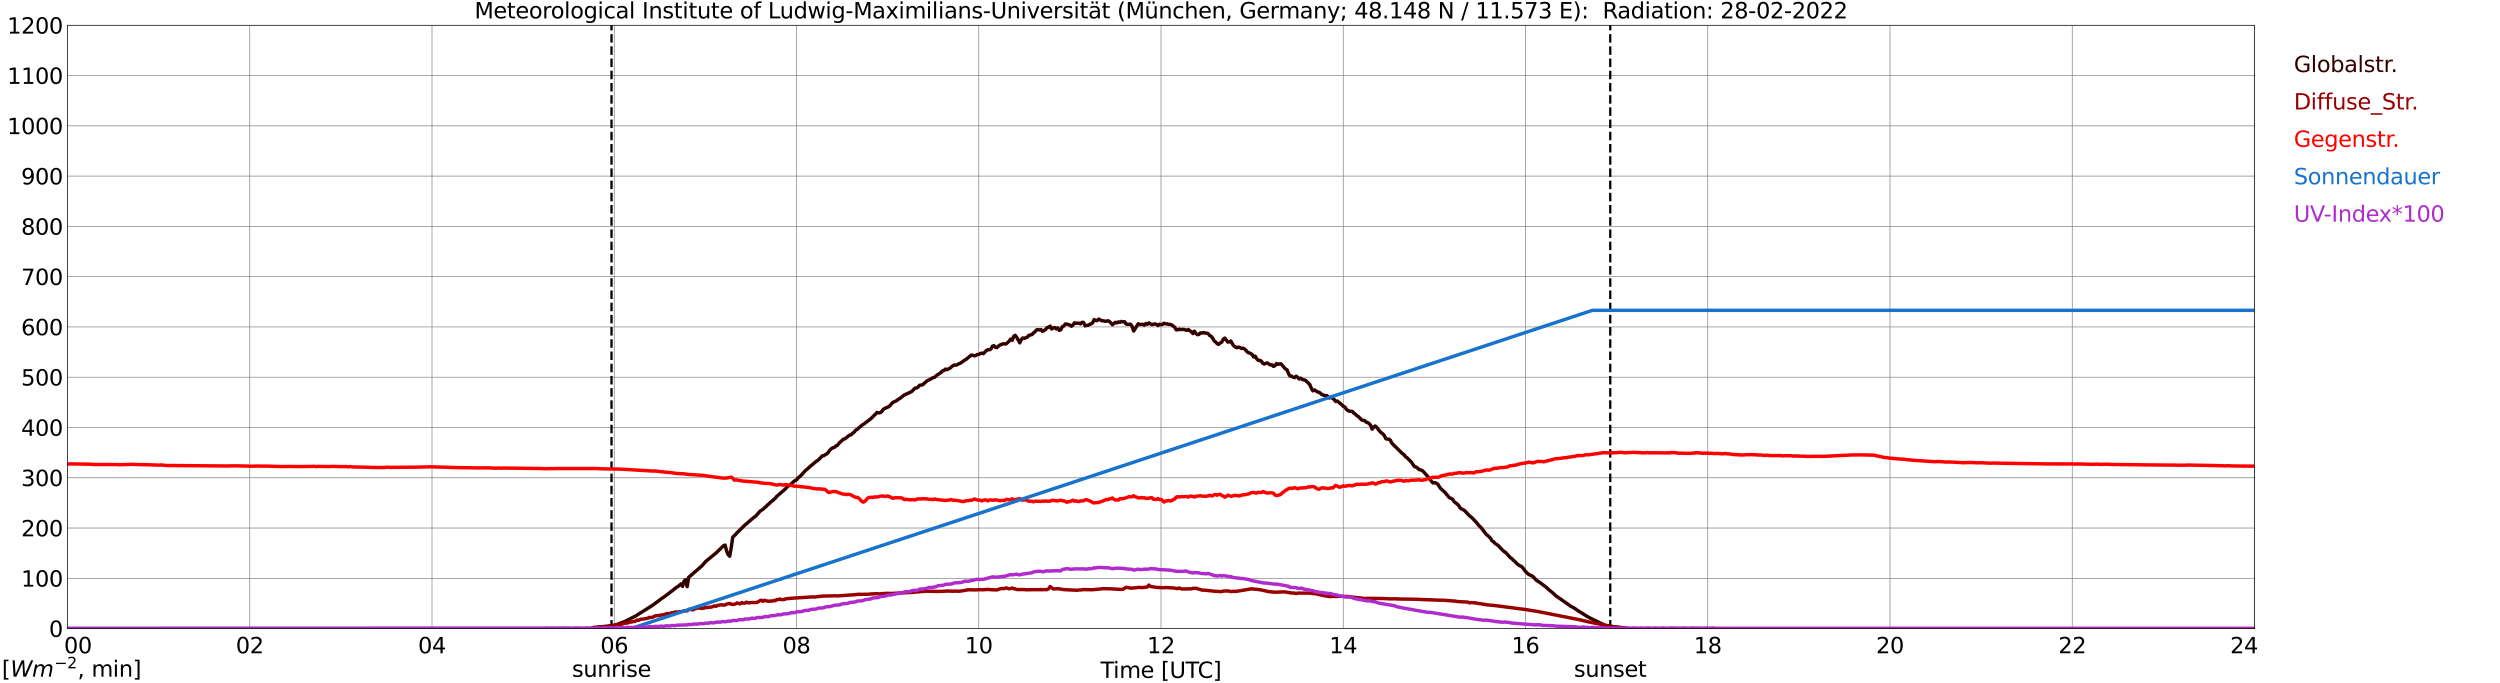 <?xml version="1.0" encoding="utf-8" standalone="no"?>
<!DOCTYPE svg PUBLIC "-//W3C//DTD SVG 1.1//EN"
  "http://www.w3.org/Graphics/SVG/1.1/DTD/svg11.dtd">
<svg xmlns:xlink="http://www.w3.org/1999/xlink" width="1085.4pt" height="296.64pt" viewBox="0 0 1085.4 296.64" xmlns="http://www.w3.org/2000/svg" version="1.1">
 <defs>
  <style type="text/css">*{stroke-linejoin: round; stroke-linecap: butt}</style>
 </defs>
 <g id="figure_1">
  <g id="patch_1">
   <path d="M 0 296.64 
L 1085.4 296.64 
L 1085.4 0 
L 0 0 
z
" style="fill: #ffffff"/>
  </g>
  <g id="axes_1">
   <g id="patch_2">
    <path d="M 29.306 272.909 
L 978.814 272.909 
L 978.814 10.976 
L 29.306 10.976 
z
" style="fill: #ffffff"/>
   </g>
   <g id="patch_3">
    <path d="M 978.814 272.909 
L 978.814 272.909 
L 978.814 10.976 
L 978.814 10.976 
z
" clip-path="url(#p17d0849571)" style="fill: #d3d3d3; opacity: 0.25; stroke: #d3d3d3; stroke-linejoin: miter"/>
   </g>
   <g id="matplotlib.axis_1">
    <g id="xtick_1">
     <g id="line2d_1">
      <path d="M 29.306 272.909 
L 29.306 10.976 
" clip-path="url(#p17d0849571)" style="fill: none; stroke: #808080; stroke-width: 0.3; stroke-linecap: square"/>
     </g>
     <g id="line2d_2"/>
     <g id="text_1">
      <!--    00 -->
      <g transform="translate(18.733 283.627) scale(0.095 -0.095)">
       <defs>
        <path id="DejaVuSans-20" transform="scale(0.016)"/>
        <path id="DejaVuSans-30" d="M 2034 4250 
Q 1547 4250 1301 3770 
Q 1056 3291 1056 2328 
Q 1056 1369 1301 889 
Q 1547 409 2034 409 
Q 2525 409 2770 889 
Q 3016 1369 3016 2328 
Q 3016 3291 2770 3770 
Q 2525 4250 2034 4250 
z
M 2034 4750 
Q 2819 4750 3233 4129 
Q 3647 3509 3647 2328 
Q 3647 1150 3233 529 
Q 2819 -91 2034 -91 
Q 1250 -91 836 529 
Q 422 1150 422 2328 
Q 422 3509 836 4129 
Q 1250 4750 2034 4750 
z
" transform="scale(0.016)"/>
       </defs>
       <use xlink:href="#DejaVuSans-20"/>
       <use xlink:href="#DejaVuSans-20" transform="translate(31.787 0)"/>
       <use xlink:href="#DejaVuSans-20" transform="translate(63.574 0)"/>
       <use xlink:href="#DejaVuSans-30" transform="translate(95.361 0)"/>
       <use xlink:href="#DejaVuSans-30" transform="translate(158.984 0)"/>
      </g>
     </g>
    </g>
    <g id="xtick_2">
     <g id="line2d_3">
      <path d="M 108.431 272.909 
L 108.431 10.976 
" clip-path="url(#p17d0849571)" style="fill: none; stroke: #808080; stroke-width: 0.3; stroke-linecap: square"/>
     </g>
     <g id="line2d_4"/>
     <g id="text_2">
      <!-- 02 -->
      <g transform="translate(102.387 283.627) scale(0.095 -0.095)">
       <defs>
        <path id="DejaVuSans-32" d="M 1228 531 
L 3431 531 
L 3431 0 
L 469 0 
L 469 531 
Q 828 903 1448 1529 
Q 2069 2156 2228 2338 
Q 2531 2678 2651 2914 
Q 2772 3150 2772 3378 
Q 2772 3750 2511 3984 
Q 2250 4219 1831 4219 
Q 1534 4219 1204 4116 
Q 875 4013 500 3803 
L 500 4441 
Q 881 4594 1212 4672 
Q 1544 4750 1819 4750 
Q 2544 4750 2975 4387 
Q 3406 4025 3406 3419 
Q 3406 3131 3298 2873 
Q 3191 2616 2906 2266 
Q 2828 2175 2409 1742 
Q 1991 1309 1228 531 
z
" transform="scale(0.016)"/>
       </defs>
       <use xlink:href="#DejaVuSans-30"/>
       <use xlink:href="#DejaVuSans-32" transform="translate(63.623 0)"/>
      </g>
     </g>
    </g>
    <g id="xtick_3">
     <g id="line2d_5">
      <path d="M 187.557 272.909 
L 187.557 10.976 
" clip-path="url(#p17d0849571)" style="fill: none; stroke: #808080; stroke-width: 0.3; stroke-linecap: square"/>
     </g>
     <g id="line2d_6"/>
     <g id="text_3">
      <!-- 04 -->
      <g transform="translate(181.513 283.627) scale(0.095 -0.095)">
       <defs>
        <path id="DejaVuSans-34" d="M 2419 4116 
L 825 1625 
L 2419 1625 
L 2419 4116 
z
M 2253 4666 
L 3047 4666 
L 3047 1625 
L 3713 1625 
L 3713 1100 
L 3047 1100 
L 3047 0 
L 2419 0 
L 2419 1100 
L 313 1100 
L 313 1709 
L 2253 4666 
z
" transform="scale(0.016)"/>
       </defs>
       <use xlink:href="#DejaVuSans-30"/>
       <use xlink:href="#DejaVuSans-34" transform="translate(63.623 0)"/>
      </g>
     </g>
    </g>
    <g id="xtick_4">
     <g id="line2d_7">
      <path d="M 266.683 272.909 
L 266.683 10.976 
" clip-path="url(#p17d0849571)" style="fill: none; stroke: #808080; stroke-width: 0.3; stroke-linecap: square"/>
     </g>
     <g id="line2d_8"/>
     <g id="text_4">
      <!-- 06 -->
      <g transform="translate(260.638 283.627) scale(0.095 -0.095)">
       <defs>
        <path id="DejaVuSans-36" d="M 2113 2584 
Q 1688 2584 1439 2293 
Q 1191 2003 1191 1497 
Q 1191 994 1439 701 
Q 1688 409 2113 409 
Q 2538 409 2786 701 
Q 3034 994 3034 1497 
Q 3034 2003 2786 2293 
Q 2538 2584 2113 2584 
z
M 3366 4563 
L 3366 3988 
Q 3128 4100 2886 4159 
Q 2644 4219 2406 4219 
Q 1781 4219 1451 3797 
Q 1122 3375 1075 2522 
Q 1259 2794 1537 2939 
Q 1816 3084 2150 3084 
Q 2853 3084 3261 2657 
Q 3669 2231 3669 1497 
Q 3669 778 3244 343 
Q 2819 -91 2113 -91 
Q 1303 -91 875 529 
Q 447 1150 447 2328 
Q 447 3434 972 4092 
Q 1497 4750 2381 4750 
Q 2619 4750 2861 4703 
Q 3103 4656 3366 4563 
z
" transform="scale(0.016)"/>
       </defs>
       <use xlink:href="#DejaVuSans-30"/>
       <use xlink:href="#DejaVuSans-36" transform="translate(63.623 0)"/>
      </g>
     </g>
    </g>
    <g id="xtick_5">
     <g id="line2d_9">
      <path d="M 345.808 272.909 
L 345.808 10.976 
" clip-path="url(#p17d0849571)" style="fill: none; stroke: #808080; stroke-width: 0.3; stroke-linecap: square"/>
     </g>
     <g id="line2d_10"/>
     <g id="text_5">
      <!-- 08 -->
      <g transform="translate(339.764 283.627) scale(0.095 -0.095)">
       <defs>
        <path id="DejaVuSans-38" d="M 2034 2216 
Q 1584 2216 1326 1975 
Q 1069 1734 1069 1313 
Q 1069 891 1326 650 
Q 1584 409 2034 409 
Q 2484 409 2743 651 
Q 3003 894 3003 1313 
Q 3003 1734 2745 1975 
Q 2488 2216 2034 2216 
z
M 1403 2484 
Q 997 2584 770 2862 
Q 544 3141 544 3541 
Q 544 4100 942 4425 
Q 1341 4750 2034 4750 
Q 2731 4750 3128 4425 
Q 3525 4100 3525 3541 
Q 3525 3141 3298 2862 
Q 3072 2584 2669 2484 
Q 3125 2378 3379 2068 
Q 3634 1759 3634 1313 
Q 3634 634 3220 271 
Q 2806 -91 2034 -91 
Q 1263 -91 848 271 
Q 434 634 434 1313 
Q 434 1759 690 2068 
Q 947 2378 1403 2484 
z
M 1172 3481 
Q 1172 3119 1398 2916 
Q 1625 2713 2034 2713 
Q 2441 2713 2670 2916 
Q 2900 3119 2900 3481 
Q 2900 3844 2670 4047 
Q 2441 4250 2034 4250 
Q 1625 4250 1398 4047 
Q 1172 3844 1172 3481 
z
" transform="scale(0.016)"/>
       </defs>
       <use xlink:href="#DejaVuSans-30"/>
       <use xlink:href="#DejaVuSans-38" transform="translate(63.623 0)"/>
      </g>
     </g>
    </g>
    <g id="xtick_6">
     <g id="line2d_11">
      <path d="M 424.934 272.909 
L 424.934 10.976 
" clip-path="url(#p17d0849571)" style="fill: none; stroke: #808080; stroke-width: 0.3; stroke-linecap: square"/>
     </g>
     <g id="line2d_12"/>
     <g id="text_6">
      <!-- 10 -->
      <g transform="translate(418.89 283.627) scale(0.095 -0.095)">
       <defs>
        <path id="DejaVuSans-31" d="M 794 531 
L 1825 531 
L 1825 4091 
L 703 3866 
L 703 4441 
L 1819 4666 
L 2450 4666 
L 2450 531 
L 3481 531 
L 3481 0 
L 794 0 
L 794 531 
z
" transform="scale(0.016)"/>
       </defs>
       <use xlink:href="#DejaVuSans-31"/>
       <use xlink:href="#DejaVuSans-30" transform="translate(63.623 0)"/>
      </g>
     </g>
    </g>
    <g id="xtick_7">
     <g id="line2d_13">
      <path d="M 504.06 272.909 
L 504.06 10.976 
" clip-path="url(#p17d0849571)" style="fill: none; stroke: #808080; stroke-width: 0.3; stroke-linecap: square"/>
     </g>
     <g id="line2d_14"/>
     <g id="text_7">
      <!-- 12 -->
      <g transform="translate(498.015 283.627) scale(0.095 -0.095)">
       <use xlink:href="#DejaVuSans-31"/>
       <use xlink:href="#DejaVuSans-32" transform="translate(63.623 0)"/>
      </g>
     </g>
    </g>
    <g id="xtick_8">
     <g id="line2d_15">
      <path d="M 583.185 272.909 
L 583.185 10.976 
" clip-path="url(#p17d0849571)" style="fill: none; stroke: #808080; stroke-width: 0.3; stroke-linecap: square"/>
     </g>
     <g id="line2d_16"/>
     <g id="text_8">
      <!-- 14 -->
      <g transform="translate(577.141 283.627) scale(0.095 -0.095)">
       <use xlink:href="#DejaVuSans-31"/>
       <use xlink:href="#DejaVuSans-34" transform="translate(63.623 0)"/>
      </g>
     </g>
    </g>
    <g id="xtick_9">
     <g id="line2d_17">
      <path d="M 662.311 272.909 
L 662.311 10.976 
" clip-path="url(#p17d0849571)" style="fill: none; stroke: #808080; stroke-width: 0.3; stroke-linecap: square"/>
     </g>
     <g id="line2d_18"/>
     <g id="text_9">
      <!-- 16 -->
      <g transform="translate(656.267 283.627) scale(0.095 -0.095)">
       <use xlink:href="#DejaVuSans-31"/>
       <use xlink:href="#DejaVuSans-36" transform="translate(63.623 0)"/>
      </g>
     </g>
    </g>
    <g id="xtick_10">
     <g id="line2d_19">
      <path d="M 741.437 272.909 
L 741.437 10.976 
" clip-path="url(#p17d0849571)" style="fill: none; stroke: #808080; stroke-width: 0.3; stroke-linecap: square"/>
     </g>
     <g id="line2d_20"/>
     <g id="text_10">
      <!-- 18 -->
      <g transform="translate(735.392 283.627) scale(0.095 -0.095)">
       <use xlink:href="#DejaVuSans-31"/>
       <use xlink:href="#DejaVuSans-38" transform="translate(63.623 0)"/>
      </g>
     </g>
    </g>
    <g id="xtick_11">
     <g id="line2d_21">
      <path d="M 820.562 272.909 
L 820.562 10.976 
" clip-path="url(#p17d0849571)" style="fill: none; stroke: #808080; stroke-width: 0.3; stroke-linecap: square"/>
     </g>
     <g id="line2d_22"/>
     <g id="text_11">
      <!-- 20 -->
      <g transform="translate(814.518 283.627) scale(0.095 -0.095)">
       <use xlink:href="#DejaVuSans-32"/>
       <use xlink:href="#DejaVuSans-30" transform="translate(63.623 0)"/>
      </g>
     </g>
    </g>
    <g id="xtick_12">
     <g id="line2d_23">
      <path d="M 899.688 272.909 
L 899.688 10.976 
" clip-path="url(#p17d0849571)" style="fill: none; stroke: #808080; stroke-width: 0.3; stroke-linecap: square"/>
     </g>
     <g id="line2d_24"/>
     <g id="text_12">
      <!-- 22 -->
      <g transform="translate(893.644 283.627) scale(0.095 -0.095)">
       <use xlink:href="#DejaVuSans-32"/>
       <use xlink:href="#DejaVuSans-32" transform="translate(63.623 0)"/>
      </g>
     </g>
    </g>
    <g id="xtick_13">
     <g id="line2d_25">
      <path d="M 978.814 272.909 
L 978.814 10.976 
" clip-path="url(#p17d0849571)" style="fill: none; stroke: #808080; stroke-width: 0.3; stroke-linecap: square"/>
     </g>
     <g id="line2d_26"/>
     <g id="text_13">
      <!-- 24    -->
      <g transform="translate(968.241 283.627) scale(0.095 -0.095)">
       <use xlink:href="#DejaVuSans-32"/>
       <use xlink:href="#DejaVuSans-34" transform="translate(63.623 0)"/>
       <use xlink:href="#DejaVuSans-20" transform="translate(127.246 0)"/>
       <use xlink:href="#DejaVuSans-20" transform="translate(159.033 0)"/>
       <use xlink:href="#DejaVuSans-20" transform="translate(190.82 0)"/>
      </g>
     </g>
    </g>
    <g id="text_14">
     <!-- Time [UTC] -->
     <g transform="translate(477.806 294.322) scale(0.095 -0.095)">
      <defs>
       <path id="DejaVuSans-54" d="M -19 4666 
L 3928 4666 
L 3928 4134 
L 2272 4134 
L 2272 0 
L 1638 0 
L 1638 4134 
L -19 4134 
L -19 4666 
z
" transform="scale(0.016)"/>
       <path id="DejaVuSans-69" d="M 603 3500 
L 1178 3500 
L 1178 0 
L 603 0 
L 603 3500 
z
M 603 4863 
L 1178 4863 
L 1178 4134 
L 603 4134 
L 603 4863 
z
" transform="scale(0.016)"/>
       <path id="DejaVuSans-6d" d="M 3328 2828 
Q 3544 3216 3844 3400 
Q 4144 3584 4550 3584 
Q 5097 3584 5394 3201 
Q 5691 2819 5691 2113 
L 5691 0 
L 5113 0 
L 5113 2094 
Q 5113 2597 4934 2840 
Q 4756 3084 4391 3084 
Q 3944 3084 3684 2787 
Q 3425 2491 3425 1978 
L 3425 0 
L 2847 0 
L 2847 2094 
Q 2847 2600 2669 2842 
Q 2491 3084 2119 3084 
Q 1678 3084 1418 2786 
Q 1159 2488 1159 1978 
L 1159 0 
L 581 0 
L 581 3500 
L 1159 3500 
L 1159 2956 
Q 1356 3278 1631 3431 
Q 1906 3584 2284 3584 
Q 2666 3584 2933 3390 
Q 3200 3197 3328 2828 
z
" transform="scale(0.016)"/>
       <path id="DejaVuSans-65" d="M 3597 1894 
L 3597 1613 
L 953 1613 
Q 991 1019 1311 708 
Q 1631 397 2203 397 
Q 2534 397 2845 478 
Q 3156 559 3463 722 
L 3463 178 
Q 3153 47 2828 -22 
Q 2503 -91 2169 -91 
Q 1331 -91 842 396 
Q 353 884 353 1716 
Q 353 2575 817 3079 
Q 1281 3584 2069 3584 
Q 2775 3584 3186 3129 
Q 3597 2675 3597 1894 
z
M 3022 2063 
Q 3016 2534 2758 2815 
Q 2500 3097 2075 3097 
Q 1594 3097 1305 2825 
Q 1016 2553 972 2059 
L 3022 2063 
z
" transform="scale(0.016)"/>
       <path id="DejaVuSans-5b" d="M 550 4863 
L 1875 4863 
L 1875 4416 
L 1125 4416 
L 1125 -397 
L 1875 -397 
L 1875 -844 
L 550 -844 
L 550 4863 
z
" transform="scale(0.016)"/>
       <path id="DejaVuSans-55" d="M 556 4666 
L 1191 4666 
L 1191 1831 
Q 1191 1081 1462 751 
Q 1734 422 2344 422 
Q 2950 422 3222 751 
Q 3494 1081 3494 1831 
L 3494 4666 
L 4128 4666 
L 4128 1753 
Q 4128 841 3676 375 
Q 3225 -91 2344 -91 
Q 1459 -91 1007 375 
Q 556 841 556 1753 
L 556 4666 
z
" transform="scale(0.016)"/>
       <path id="DejaVuSans-43" d="M 4122 4306 
L 4122 3641 
Q 3803 3938 3442 4084 
Q 3081 4231 2675 4231 
Q 1875 4231 1450 3742 
Q 1025 3253 1025 2328 
Q 1025 1406 1450 917 
Q 1875 428 2675 428 
Q 3081 428 3442 575 
Q 3803 722 4122 1019 
L 4122 359 
Q 3791 134 3420 21 
Q 3050 -91 2638 -91 
Q 1578 -91 968 557 
Q 359 1206 359 2328 
Q 359 3453 968 4101 
Q 1578 4750 2638 4750 
Q 3056 4750 3426 4639 
Q 3797 4528 4122 4306 
z
" transform="scale(0.016)"/>
       <path id="DejaVuSans-5d" d="M 1947 4863 
L 1947 -844 
L 622 -844 
L 622 -397 
L 1369 -397 
L 1369 4416 
L 622 4416 
L 622 4863 
L 1947 4863 
z
" transform="scale(0.016)"/>
      </defs>
      <use xlink:href="#DejaVuSans-54"/>
      <use xlink:href="#DejaVuSans-69" transform="translate(57.959 0)"/>
      <use xlink:href="#DejaVuSans-6d" transform="translate(85.742 0)"/>
      <use xlink:href="#DejaVuSans-65" transform="translate(183.154 0)"/>
      <use xlink:href="#DejaVuSans-20" transform="translate(244.678 0)"/>
      <use xlink:href="#DejaVuSans-5b" transform="translate(276.465 0)"/>
      <use xlink:href="#DejaVuSans-55" transform="translate(315.479 0)"/>
      <use xlink:href="#DejaVuSans-54" transform="translate(388.672 0)"/>
      <use xlink:href="#DejaVuSans-43" transform="translate(443.881 0)"/>
      <use xlink:href="#DejaVuSans-5d" transform="translate(513.705 0)"/>
     </g>
    </g>
   </g>
   <g id="matplotlib.axis_2">
    <g id="ytick_1">
     <g id="line2d_27">
      <path d="M 29.306 272.909 
L 978.814 272.909 
" clip-path="url(#p17d0849571)" style="fill: none; stroke: #808080; stroke-width: 0.3; stroke-linecap: square"/>
     </g>
     <g id="line2d_28"/>
     <g id="text_15">
      <!-- 0 -->
      <g transform="translate(21.261 276.518) scale(0.095 -0.095)">
       <use xlink:href="#DejaVuSans-30"/>
      </g>
     </g>
    </g>
    <g id="ytick_2">
     <g id="line2d_29">
      <path d="M 29.306 251.081 
L 978.814 251.081 
" clip-path="url(#p17d0849571)" style="fill: none; stroke: #808080; stroke-width: 0.3; stroke-linecap: square"/>
     </g>
     <g id="line2d_30"/>
     <g id="text_16">
      <!-- 100 -->
      <g transform="translate(9.173 254.69) scale(0.095 -0.095)">
       <use xlink:href="#DejaVuSans-31"/>
       <use xlink:href="#DejaVuSans-30" transform="translate(63.623 0)"/>
       <use xlink:href="#DejaVuSans-30" transform="translate(127.246 0)"/>
      </g>
     </g>
    </g>
    <g id="ytick_3">
     <g id="line2d_31">
      <path d="M 29.306 229.253 
L 978.814 229.253 
" clip-path="url(#p17d0849571)" style="fill: none; stroke: #808080; stroke-width: 0.3; stroke-linecap: square"/>
     </g>
     <g id="line2d_32"/>
     <g id="text_17">
      <!-- 200 -->
      <g transform="translate(9.173 232.863) scale(0.095 -0.095)">
       <use xlink:href="#DejaVuSans-32"/>
       <use xlink:href="#DejaVuSans-30" transform="translate(63.623 0)"/>
       <use xlink:href="#DejaVuSans-30" transform="translate(127.246 0)"/>
      </g>
     </g>
    </g>
    <g id="ytick_4">
     <g id="line2d_33">
      <path d="M 29.306 207.426 
L 978.814 207.426 
" clip-path="url(#p17d0849571)" style="fill: none; stroke: #808080; stroke-width: 0.3; stroke-linecap: square"/>
     </g>
     <g id="line2d_34"/>
     <g id="text_18">
      <!-- 300 -->
      <g transform="translate(9.173 211.035) scale(0.095 -0.095)">
       <defs>
        <path id="DejaVuSans-33" d="M 2597 2516 
Q 3050 2419 3304 2112 
Q 3559 1806 3559 1356 
Q 3559 666 3084 287 
Q 2609 -91 1734 -91 
Q 1441 -91 1130 -33 
Q 819 25 488 141 
L 488 750 
Q 750 597 1062 519 
Q 1375 441 1716 441 
Q 2309 441 2620 675 
Q 2931 909 2931 1356 
Q 2931 1769 2642 2001 
Q 2353 2234 1838 2234 
L 1294 2234 
L 1294 2753 
L 1863 2753 
Q 2328 2753 2575 2939 
Q 2822 3125 2822 3475 
Q 2822 3834 2567 4026 
Q 2313 4219 1838 4219 
Q 1578 4219 1281 4162 
Q 984 4106 628 3988 
L 628 4550 
Q 988 4650 1302 4700 
Q 1616 4750 1894 4750 
Q 2613 4750 3031 4423 
Q 3450 4097 3450 3541 
Q 3450 3153 3228 2886 
Q 3006 2619 2597 2516 
z
" transform="scale(0.016)"/>
       </defs>
       <use xlink:href="#DejaVuSans-33"/>
       <use xlink:href="#DejaVuSans-30" transform="translate(63.623 0)"/>
       <use xlink:href="#DejaVuSans-30" transform="translate(127.246 0)"/>
      </g>
     </g>
    </g>
    <g id="ytick_5">
     <g id="line2d_35">
      <path d="M 29.306 185.598 
L 978.814 185.598 
" clip-path="url(#p17d0849571)" style="fill: none; stroke: #808080; stroke-width: 0.3; stroke-linecap: square"/>
     </g>
     <g id="line2d_36"/>
     <g id="text_19">
      <!-- 400 -->
      <g transform="translate(9.173 189.207) scale(0.095 -0.095)">
       <use xlink:href="#DejaVuSans-34"/>
       <use xlink:href="#DejaVuSans-30" transform="translate(63.623 0)"/>
       <use xlink:href="#DejaVuSans-30" transform="translate(127.246 0)"/>
      </g>
     </g>
    </g>
    <g id="ytick_6">
     <g id="line2d_37">
      <path d="M 29.306 163.77 
L 978.814 163.77 
" clip-path="url(#p17d0849571)" style="fill: none; stroke: #808080; stroke-width: 0.3; stroke-linecap: square"/>
     </g>
     <g id="line2d_38"/>
     <g id="text_20">
      <!-- 500 -->
      <g transform="translate(9.173 167.379) scale(0.095 -0.095)">
       <defs>
        <path id="DejaVuSans-35" d="M 691 4666 
L 3169 4666 
L 3169 4134 
L 1269 4134 
L 1269 2991 
Q 1406 3038 1543 3061 
Q 1681 3084 1819 3084 
Q 2600 3084 3056 2656 
Q 3513 2228 3513 1497 
Q 3513 744 3044 326 
Q 2575 -91 1722 -91 
Q 1428 -91 1123 -41 
Q 819 9 494 109 
L 494 744 
Q 775 591 1075 516 
Q 1375 441 1709 441 
Q 2250 441 2565 725 
Q 2881 1009 2881 1497 
Q 2881 1984 2565 2268 
Q 2250 2553 1709 2553 
Q 1456 2553 1204 2497 
Q 953 2441 691 2322 
L 691 4666 
z
" transform="scale(0.016)"/>
       </defs>
       <use xlink:href="#DejaVuSans-35"/>
       <use xlink:href="#DejaVuSans-30" transform="translate(63.623 0)"/>
       <use xlink:href="#DejaVuSans-30" transform="translate(127.246 0)"/>
      </g>
     </g>
    </g>
    <g id="ytick_7">
     <g id="line2d_39">
      <path d="M 29.306 141.942 
L 978.814 141.942 
" clip-path="url(#p17d0849571)" style="fill: none; stroke: #808080; stroke-width: 0.3; stroke-linecap: square"/>
     </g>
     <g id="line2d_40"/>
     <g id="text_21">
      <!-- 600 -->
      <g transform="translate(9.173 145.551) scale(0.095 -0.095)">
       <use xlink:href="#DejaVuSans-36"/>
       <use xlink:href="#DejaVuSans-30" transform="translate(63.623 0)"/>
       <use xlink:href="#DejaVuSans-30" transform="translate(127.246 0)"/>
      </g>
     </g>
    </g>
    <g id="ytick_8">
     <g id="line2d_41">
      <path d="M 29.306 120.114 
L 978.814 120.114 
" clip-path="url(#p17d0849571)" style="fill: none; stroke: #808080; stroke-width: 0.3; stroke-linecap: square"/>
     </g>
     <g id="line2d_42"/>
     <g id="text_22">
      <!-- 700 -->
      <g transform="translate(9.173 123.724) scale(0.095 -0.095)">
       <defs>
        <path id="DejaVuSans-37" d="M 525 4666 
L 3525 4666 
L 3525 4397 
L 1831 0 
L 1172 0 
L 2766 4134 
L 525 4134 
L 525 4666 
z
" transform="scale(0.016)"/>
       </defs>
       <use xlink:href="#DejaVuSans-37"/>
       <use xlink:href="#DejaVuSans-30" transform="translate(63.623 0)"/>
       <use xlink:href="#DejaVuSans-30" transform="translate(127.246 0)"/>
      </g>
     </g>
    </g>
    <g id="ytick_9">
     <g id="line2d_43">
      <path d="M 29.306 98.287 
L 978.814 98.287 
" clip-path="url(#p17d0849571)" style="fill: none; stroke: #808080; stroke-width: 0.3; stroke-linecap: square"/>
     </g>
     <g id="line2d_44"/>
     <g id="text_23">
      <!-- 800 -->
      <g transform="translate(9.173 101.896) scale(0.095 -0.095)">
       <use xlink:href="#DejaVuSans-38"/>
       <use xlink:href="#DejaVuSans-30" transform="translate(63.623 0)"/>
       <use xlink:href="#DejaVuSans-30" transform="translate(127.246 0)"/>
      </g>
     </g>
    </g>
    <g id="ytick_10">
     <g id="line2d_45">
      <path d="M 29.306 76.459 
L 978.814 76.459 
" clip-path="url(#p17d0849571)" style="fill: none; stroke: #808080; stroke-width: 0.3; stroke-linecap: square"/>
     </g>
     <g id="line2d_46"/>
     <g id="text_24">
      <!-- 900 -->
      <g transform="translate(9.173 80.068) scale(0.095 -0.095)">
       <defs>
        <path id="DejaVuSans-39" d="M 703 97 
L 703 672 
Q 941 559 1184 500 
Q 1428 441 1663 441 
Q 2288 441 2617 861 
Q 2947 1281 2994 2138 
Q 2813 1869 2534 1725 
Q 2256 1581 1919 1581 
Q 1219 1581 811 2004 
Q 403 2428 403 3163 
Q 403 3881 828 4315 
Q 1253 4750 1959 4750 
Q 2769 4750 3195 4129 
Q 3622 3509 3622 2328 
Q 3622 1225 3098 567 
Q 2575 -91 1691 -91 
Q 1453 -91 1209 -44 
Q 966 3 703 97 
z
M 1959 2075 
Q 2384 2075 2632 2365 
Q 2881 2656 2881 3163 
Q 2881 3666 2632 3958 
Q 2384 4250 1959 4250 
Q 1534 4250 1286 3958 
Q 1038 3666 1038 3163 
Q 1038 2656 1286 2365 
Q 1534 2075 1959 2075 
z
" transform="scale(0.016)"/>
       </defs>
       <use xlink:href="#DejaVuSans-39"/>
       <use xlink:href="#DejaVuSans-30" transform="translate(63.623 0)"/>
       <use xlink:href="#DejaVuSans-30" transform="translate(127.246 0)"/>
      </g>
     </g>
    </g>
    <g id="ytick_11">
     <g id="line2d_47">
      <path d="M 29.306 54.631 
L 978.814 54.631 
" clip-path="url(#p17d0849571)" style="fill: none; stroke: #808080; stroke-width: 0.3; stroke-linecap: square"/>
     </g>
     <g id="line2d_48"/>
     <g id="text_25">
      <!-- 1000 -->
      <g transform="translate(3.128 58.24) scale(0.095 -0.095)">
       <use xlink:href="#DejaVuSans-31"/>
       <use xlink:href="#DejaVuSans-30" transform="translate(63.623 0)"/>
       <use xlink:href="#DejaVuSans-30" transform="translate(127.246 0)"/>
       <use xlink:href="#DejaVuSans-30" transform="translate(190.869 0)"/>
      </g>
     </g>
    </g>
    <g id="ytick_12">
     <g id="line2d_49">
      <path d="M 29.306 32.803 
L 978.814 32.803 
" clip-path="url(#p17d0849571)" style="fill: none; stroke: #808080; stroke-width: 0.3; stroke-linecap: square"/>
     </g>
     <g id="line2d_50"/>
     <g id="text_26">
      <!-- 1100 -->
      <g transform="translate(3.128 36.413) scale(0.095 -0.095)">
       <use xlink:href="#DejaVuSans-31"/>
       <use xlink:href="#DejaVuSans-31" transform="translate(63.623 0)"/>
       <use xlink:href="#DejaVuSans-30" transform="translate(127.246 0)"/>
       <use xlink:href="#DejaVuSans-30" transform="translate(190.869 0)"/>
      </g>
     </g>
    </g>
    <g id="ytick_13">
     <g id="line2d_51">
      <path d="M 29.306 10.976 
L 978.814 10.976 
" clip-path="url(#p17d0849571)" style="fill: none; stroke: #808080; stroke-width: 0.3; stroke-linecap: square"/>
     </g>
     <g id="line2d_52"/>
     <g id="text_27">
      <!-- 1200 -->
      <g transform="translate(3.128 14.585) scale(0.095 -0.095)">
       <use xlink:href="#DejaVuSans-31"/>
       <use xlink:href="#DejaVuSans-32" transform="translate(63.623 0)"/>
       <use xlink:href="#DejaVuSans-30" transform="translate(127.246 0)"/>
       <use xlink:href="#DejaVuSans-30" transform="translate(190.869 0)"/>
      </g>
     </g>
    </g>
   </g>
   <g id="line2d_53">
    <path d="M 265.496 272.909 
L 265.496 10.976 
" clip-path="url(#p17d0849571)" style="fill: none; stroke-dasharray: 3.7,1.6; stroke-dashoffset: 0; stroke: #000000"/>
   </g>
   <g id="line2d_54">
    <path d="M 699.105 272.909 
L 699.105 10.976 
" clip-path="url(#p17d0849571)" style="fill: none; stroke-dasharray: 3.7,1.6; stroke-dashoffset: 0; stroke: #000000"/>
   </g>
   <g id="line2d_55">
    <path d="M 29.306 272.909 
L 256.792 272.909 
L 257.451 272.542 
L 266.023 271.597 
L 267.342 271.309 
L 271.298 269.807 
L 275.914 267.461 
L 283.167 262.885 
L 286.464 260.471 
L 287.124 259.932 
L 288.442 259.07 
L 290.42 257.568 
L 291.739 256.555 
L 293.058 255.508 
L 293.717 254.969 
L 294.377 254.63 
L 295.696 253.5 
L 296.355 254.58 
L 297.014 252.266 
L 297.674 251.659 
L 298.333 254.698 
L 298.992 250.647 
L 300.311 249.531 
L 304.927 245.497 
L 306.246 243.893 
L 310.861 240.113 
L 312.839 238.187 
L 314.158 236.889 
L 314.818 236.668 
L 315.477 239.25 
L 316.136 240.805 
L 316.796 241.496 
L 317.455 237.799 
L 318.114 233.259 
L 319.433 231.993 
L 320.093 231.198 
L 321.411 229.932 
L 323.39 227.974 
L 327.346 224.597 
L 328.005 224.176 
L 329.324 222.707 
L 329.983 221.93 
L 331.302 221.07 
L 331.961 220.396 
L 332.621 219.922 
L 333.28 219.18 
L 333.94 218.691 
L 334.599 217.931 
L 335.258 217.508 
L 336.577 216.327 
L 337.236 215.517 
L 341.193 212.073 
L 341.852 211.195 
L 342.512 210.907 
L 343.83 209.844 
L 344.49 209.17 
L 345.149 208.663 
L 345.808 208.375 
L 346.468 207.53 
L 347.787 206.4 
L 349.765 204.206 
L 350.424 203.732 
L 351.743 202.516 
L 354.38 200.29 
L 355.04 199.917 
L 357.018 197.926 
L 357.677 197.858 
L 358.337 197.369 
L 358.996 197.031 
L 359.655 196.304 
L 360.315 195.394 
L 360.974 194.785 
L 361.634 194.414 
L 362.293 194.211 
L 362.952 193.604 
L 363.612 193.301 
L 364.271 192.439 
L 366.249 190.616 
L 366.909 190.498 
L 368.227 189.383 
L 368.887 188.911 
L 369.546 188.758 
L 370.206 188.049 
L 370.865 187.628 
L 371.524 186.733 
L 372.184 186.412 
L 372.843 185.755 
L 373.502 185.264 
L 374.162 184.622 
L 374.821 184.268 
L 378.118 181.769 
L 379.437 180.42 
L 380.096 179.829 
L 380.756 179.052 
L 381.415 179.272 
L 382.074 179.169 
L 382.734 178.798 
L 383.393 177.821 
L 384.053 177.347 
L 386.031 176.502 
L 387.349 174.983 
L 388.009 174.529 
L 389.328 173.92 
L 389.987 173.363 
L 390.646 173.025 
L 392.624 171.473 
L 395.262 170.275 
L 395.921 169.901 
L 397.24 168.518 
L 397.899 168.467 
L 398.559 168.114 
L 399.218 167.286 
L 400.537 167.083 
L 402.515 165.294 
L 403.175 165.04 
L 405.153 163.942 
L 405.812 163.807 
L 406.471 163.115 
L 408.45 161.781 
L 409.109 161.057 
L 409.768 160.904 
L 410.428 160.247 
L 411.087 160.5 
L 412.406 159.858 
L 413.725 158.743 
L 414.384 158.49 
L 415.043 158.54 
L 415.703 158.287 
L 416.362 157.883 
L 417.022 157.663 
L 419 156.229 
L 419.659 155.857 
L 421.637 154.185 
L 422.297 154.22 
L 422.956 154.489 
L 423.615 154.371 
L 424.275 153.932 
L 424.934 153.899 
L 425.593 153.493 
L 426.253 153.308 
L 426.912 153.561 
L 428.231 152.195 
L 428.89 151.839 
L 429.55 151.889 
L 430.209 151.553 
L 430.869 150.32 
L 431.528 150.049 
L 432.187 150.809 
L 432.847 150.911 
L 433.506 150.252 
L 434.165 149.781 
L 435.484 149.274 
L 436.803 149.324 
L 438.122 148.109 
L 438.781 147.214 
L 439.44 147.77 
L 440.1 146.033 
L 440.759 145.577 
L 441.419 146.437 
L 442.737 148.851 
L 443.397 147.417 
L 444.056 146.74 
L 444.716 146.96 
L 445.375 146.554 
L 446.034 146.404 
L 446.694 145.577 
L 448.012 145.288 
L 448.672 144.546 
L 449.331 144.073 
L 449.991 143.263 
L 450.65 143.077 
L 451.309 143.28 
L 451.969 143.095 
L 452.628 143.872 
L 453.947 143.06 
L 454.606 142.217 
L 455.266 142.099 
L 455.925 141.593 
L 456.584 142.824 
L 457.244 142.403 
L 457.903 142.2 
L 458.563 142.807 
L 459.222 142.368 
L 459.881 143.416 
L 460.541 143.18 
L 461.2 141.829 
L 461.859 141.525 
L 462.519 140.663 
L 463.178 140.713 
L 464.497 141.102 
L 465.156 141.626 
L 465.816 141.154 
L 466.475 140.139 
L 467.134 140.392 
L 468.453 140.275 
L 469.113 140.595 
L 469.772 139.938 
L 470.431 139.989 
L 471.091 141.458 
L 471.75 141.272 
L 472.409 141.22 
L 473.069 140.833 
L 473.728 140.595 
L 474.388 140.107 
L 475.047 138.74 
L 475.706 139.194 
L 476.366 139.179 
L 477.025 138.52 
L 478.344 139.247 
L 479.003 139.279 
L 479.663 139.447 
L 480.322 139.482 
L 480.981 139.247 
L 481.641 139.532 
L 482.96 140.984 
L 484.278 139.938 
L 484.938 140.192 
L 485.597 139.753 
L 486.256 139.921 
L 486.916 139.55 
L 487.575 139.768 
L 488.235 139.668 
L 488.894 140.648 
L 489.553 140.833 
L 490.872 140.748 
L 491.532 141.744 
L 492.191 143.719 
L 494.169 140.563 
L 494.828 140.916 
L 496.147 140.798 
L 496.807 141.17 
L 497.466 140.46 
L 498.125 140.798 
L 498.785 140.174 
L 500.103 140.984 
L 501.422 140.595 
L 502.082 140.849 
L 502.741 141.322 
L 503.4 140.766 
L 504.06 140.934 
L 504.719 140.833 
L 505.379 140.342 
L 506.038 140.595 
L 506.697 140.595 
L 507.357 140.816 
L 508.016 140.833 
L 508.675 141.069 
L 509.994 142.032 
L 510.654 143.18 
L 511.313 143.18 
L 511.972 142.909 
L 512.632 143.077 
L 513.95 143.01 
L 515.269 143.416 
L 515.929 143.06 
L 516.588 143.619 
L 517.247 143.955 
L 517.907 144.817 
L 518.566 143.804 
L 519.226 144.782 
L 519.885 145.306 
L 520.544 145.171 
L 521.204 144.514 
L 521.863 144.614 
L 522.522 144.343 
L 523.182 144.631 
L 523.841 144.631 
L 524.501 144.817 
L 525.16 145.627 
L 525.819 145.998 
L 526.479 146.792 
L 527.138 148.006 
L 527.797 148.497 
L 528.457 149.222 
L 529.116 149.51 
L 529.776 148.901 
L 530.435 148.547 
L 531.094 147.314 
L 531.754 146.792 
L 533.073 148.515 
L 533.732 148.429 
L 534.391 148.041 
L 535.051 149.274 
L 535.71 150.235 
L 537.029 150.994 
L 537.688 150.673 
L 538.348 150.911 
L 539.007 151.282 
L 539.666 151.164 
L 540.326 151.501 
L 540.985 152.127 
L 541.644 152.937 
L 542.963 153.476 
L 543.623 153.915 
L 544.282 154.995 
L 544.941 154.624 
L 545.601 155.772 
L 546.26 156.447 
L 546.919 156.464 
L 547.579 156.752 
L 548.238 157.715 
L 548.898 158.051 
L 549.557 157.73 
L 550.216 157.562 
L 551.535 158.457 
L 552.195 158.372 
L 552.854 159.046 
L 553.513 158.828 
L 554.173 157.848 
L 554.832 158.186 
L 555.491 158.001 
L 556.151 157.968 
L 558.129 160.247 
L 558.788 160.568 
L 559.448 162.288 
L 560.107 163.25 
L 560.766 163.285 
L 561.426 163.774 
L 562.085 163.942 
L 562.745 163.336 
L 563.404 163.842 
L 564.063 164.534 
L 564.723 164.196 
L 565.382 164.72 
L 566.042 164.955 
L 566.701 165.023 
L 568.679 166.981 
L 569.338 168.585 
L 569.998 169.683 
L 570.657 169.277 
L 571.976 170.155 
L 572.635 170.275 
L 573.295 170.729 
L 573.954 171.338 
L 574.613 171.506 
L 575.273 171.844 
L 575.932 171.709 
L 577.251 172.789 
L 577.91 172.451 
L 579.229 173.414 
L 579.889 174.308 
L 580.548 174.105 
L 582.526 175.692 
L 583.185 176.384 
L 583.845 176.655 
L 584.504 177.685 
L 585.164 178.209 
L 585.823 178.512 
L 587.142 178.613 
L 587.801 179.39 
L 588.46 179.811 
L 589.12 180.488 
L 589.779 180.876 
L 591.098 182.26 
L 591.757 182.529 
L 592.417 182.546 
L 593.076 183.256 
L 593.736 183.408 
L 594.395 183.915 
L 595.054 184.589 
L 595.714 186.312 
L 596.373 185.449 
L 597.032 184.96 
L 597.692 185.534 
L 599.011 187.206 
L 599.67 187.881 
L 600.329 188.287 
L 600.989 189.079 
L 601.648 190.43 
L 602.307 190.649 
L 602.967 190.649 
L 603.626 191.09 
L 604.286 192.406 
L 605.604 193.722 
L 608.901 196.963 
L 609.561 197.369 
L 610.22 198.315 
L 610.879 198.736 
L 612.858 200.729 
L 613.517 201.774 
L 614.176 202.602 
L 614.836 202.805 
L 615.495 203.243 
L 616.154 203.885 
L 616.814 204.02 
L 617.473 204.289 
L 618.133 204.915 
L 619.451 206.382 
L 620.77 207.954 
L 621.429 208.916 
L 622.089 209.676 
L 622.748 209.506 
L 624.067 210.012 
L 625.386 212.005 
L 627.364 213.81 
L 629.342 216.174 
L 630.001 216.344 
L 630.661 216.798 
L 631.32 217.778 
L 632.639 218.824 
L 633.298 219.466 
L 633.958 220.546 
L 634.617 221.002 
L 635.276 221.291 
L 635.936 221.762 
L 637.914 223.838 
L 639.233 224.936 
L 641.211 227.079 
L 641.87 227.941 
L 643.189 229.258 
L 645.167 231.875 
L 646.486 233.038 
L 647.145 233.765 
L 647.805 234.795 
L 648.464 235.234 
L 649.123 235.959 
L 650.442 236.821 
L 651.761 238.255 
L 653.08 239.521 
L 653.739 239.892 
L 655.717 242.105 
L 656.377 242.477 
L 657.036 243.269 
L 657.695 243.743 
L 658.355 244.535 
L 659.674 245.583 
L 660.333 245.786 
L 660.992 246.358 
L 662.311 248.115 
L 663.63 249.346 
L 665.608 250.326 
L 666.927 251.845 
L 668.905 253.128 
L 670.883 254.665 
L 671.542 255.154 
L 672.202 255.829 
L 674.18 257.433 
L 675.499 258.681 
L 676.817 259.576 
L 682.092 263.307 
L 683.411 263.966 
L 685.389 265.35 
L 686.708 266.127 
L 688.686 267.41 
L 690.664 268.491 
L 696.599 271.394 
L 699.236 271.883 
L 700.555 272.103 
L 703.852 272.525 
L 705.83 272.66 
L 706.49 272.909 
L 978.154 272.909 
L 978.154 272.909 
" clip-path="url(#p17d0849571)" style="fill: none; stroke: #330000; stroke-width: 1.5; stroke-linecap: square"/>
   </g>
   <g id="line2d_56">
    <path d="M 29.306 272.909 
L 256.792 272.909 
L 257.451 272.442 
L 258.111 272.359 
L 258.77 272.527 
L 259.43 272.274 
L 260.748 272.106 
L 261.408 272.149 
L 262.067 272.023 
L 262.726 272.191 
L 264.705 271.981 
L 266.023 271.813 
L 266.683 271.477 
L 268.002 271.226 
L 268.661 271.099 
L 269.32 271.141 
L 269.98 271.014 
L 271.298 270.468 
L 271.958 270.554 
L 272.617 270.427 
L 273.277 270.091 
L 273.936 270.091 
L 275.914 269.672 
L 276.573 269.211 
L 277.233 269.336 
L 277.892 268.958 
L 278.552 268.79 
L 279.211 268.79 
L 280.53 268.539 
L 281.189 268.454 
L 281.849 268.035 
L 282.508 268.12 
L 283.167 268.035 
L 284.486 267.406 
L 285.805 267.238 
L 286.464 267.238 
L 287.124 266.943 
L 287.783 267.028 
L 289.761 266.356 
L 290.42 266.483 
L 291.739 265.978 
L 292.399 266.103 
L 293.058 265.684 
L 293.717 265.684 
L 294.377 265.852 
L 295.036 265.557 
L 295.696 265.557 
L 296.355 265.433 
L 297.014 265.18 
L 297.674 265.265 
L 298.333 265.18 
L 298.992 264.592 
L 299.652 264.551 
L 300.311 264.719 
L 300.971 264.719 
L 301.63 264.341 
L 302.949 263.92 
L 303.608 263.964 
L 304.267 264.132 
L 305.586 264.088 
L 306.246 263.586 
L 306.905 263.837 
L 307.564 263.669 
L 308.883 263.586 
L 310.202 263.04 
L 310.861 263.25 
L 311.521 262.829 
L 313.499 262.536 
L 314.158 262.746 
L 314.818 262.619 
L 315.477 262.283 
L 316.796 261.991 
L 317.455 262.327 
L 318.114 262.41 
L 318.774 262.368 
L 319.433 262.117 
L 320.093 261.737 
L 320.752 262.074 
L 321.411 262.117 
L 322.071 261.613 
L 322.73 261.905 
L 323.39 261.864 
L 324.049 261.445 
L 324.708 261.696 
L 325.368 261.737 
L 326.027 261.613 
L 328.665 261.571 
L 329.983 260.773 
L 330.643 260.604 
L 331.302 261.067 
L 331.961 260.604 
L 332.621 260.858 
L 333.94 261.067 
L 334.599 260.899 
L 335.258 261.026 
L 335.918 260.69 
L 336.577 260.814 
L 337.236 260.312 
L 337.896 260.312 
L 338.555 260.059 
L 339.215 260.353 
L 340.533 260.268 
L 341.193 259.976 
L 343.83 259.723 
L 353.062 259.135 
L 353.721 259.221 
L 355.699 258.926 
L 356.359 258.926 
L 357.018 258.799 
L 360.974 258.716 
L 362.293 258.675 
L 363.612 258.716 
L 371.524 258.171 
L 372.184 258.044 
L 376.799 258.003 
L 378.118 257.876 
L 380.096 257.793 
L 380.756 257.752 
L 381.415 257.835 
L 385.371 257.584 
L 386.69 257.666 
L 393.943 257.289 
L 395.921 257.206 
L 397.24 257.079 
L 397.899 256.953 
L 398.559 256.994 
L 400.537 256.785 
L 401.196 256.785 
L 401.856 256.66 
L 405.153 256.743 
L 407.131 256.785 
L 409.768 256.702 
L 411.087 256.617 
L 412.406 256.617 
L 413.725 256.702 
L 414.384 256.617 
L 416.362 256.702 
L 417.681 256.534 
L 420.318 256.071 
L 421.637 256.071 
L 423.615 256.115 
L 424.934 256.029 
L 425.593 255.988 
L 426.253 256.071 
L 427.572 255.988 
L 428.89 255.903 
L 430.869 256.071 
L 432.847 256.115 
L 434.165 255.652 
L 434.825 255.525 
L 436.144 255.525 
L 436.803 255.233 
L 438.122 255.652 
L 438.781 255.525 
L 439.44 255.274 
L 440.1 255.61 
L 440.759 255.652 
L 441.419 255.946 
L 444.716 255.946 
L 445.375 256.071 
L 447.353 256.029 
L 454.606 255.988 
L 455.266 255.61 
L 455.925 254.643 
L 457.244 255.693 
L 458.563 255.652 
L 459.222 255.569 
L 461.859 255.988 
L 467.794 256.28 
L 468.453 256.115 
L 469.113 256.156 
L 470.431 255.946 
L 472.409 256.029 
L 473.069 255.988 
L 473.728 256.071 
L 477.685 255.735 
L 479.003 255.569 
L 482.3 255.652 
L 486.916 255.903 
L 487.575 255.82 
L 488.894 254.979 
L 490.213 255.189 
L 490.872 255.357 
L 493.51 255.148 
L 494.169 255.023 
L 496.147 255.106 
L 497.466 254.938 
L 498.125 254.855 
L 498.785 254.015 
L 499.444 254.602 
L 502.082 255.023 
L 505.379 255.189 
L 506.038 255.065 
L 509.994 255.316 
L 511.313 255.569 
L 511.972 255.274 
L 512.632 255.569 
L 513.291 255.735 
L 517.247 255.652 
L 517.907 255.442 
L 519.226 255.401 
L 521.863 256.197 
L 523.182 256.239 
L 527.797 256.743 
L 529.116 256.785 
L 529.776 256.87 
L 530.435 256.826 
L 531.094 256.617 
L 533.073 256.575 
L 533.732 256.66 
L 534.391 256.87 
L 535.051 256.743 
L 537.029 256.702 
L 540.326 256.156 
L 542.304 255.82 
L 542.963 255.652 
L 545.601 255.861 
L 546.919 256.029 
L 548.238 256.28 
L 550.876 256.87 
L 553.513 257.121 
L 557.47 256.953 
L 558.788 257.121 
L 560.766 257.457 
L 562.085 257.498 
L 562.745 257.708 
L 563.404 257.498 
L 568.679 257.498 
L 570.657 257.793 
L 571.317 257.708 
L 571.976 258.003 
L 573.295 258.254 
L 574.613 258.59 
L 577.251 259.009 
L 579.229 258.884 
L 579.889 258.967 
L 581.207 258.884 
L 585.164 258.967 
L 586.482 259.135 
L 587.801 259.304 
L 593.076 259.891 
L 593.736 259.766 
L 600.329 259.849 
L 603.626 260.017 
L 605.604 259.976 
L 607.582 260.059 
L 608.901 260.1 
L 610.22 260.1 
L 614.836 260.185 
L 618.792 260.353 
L 621.429 260.436 
L 625.386 260.604 
L 626.045 260.563 
L 627.364 260.646 
L 631.98 260.982 
L 632.639 261.15 
L 637.255 261.403 
L 637.914 261.737 
L 638.573 261.613 
L 640.552 261.737 
L 641.211 261.905 
L 642.53 262.074 
L 644.508 262.41 
L 645.827 262.619 
L 649.123 262.914 
L 662.97 264.719 
L 664.289 264.97 
L 667.586 265.474 
L 686.049 269.126 
L 687.368 269.462 
L 690.005 270.049 
L 695.28 271.141 
L 697.918 271.728 
L 699.236 271.94 
L 700.555 272.106 
L 704.511 272.527 
L 705.83 272.61 
L 706.49 272.909 
L 978.154 272.909 
L 978.154 272.909 
" clip-path="url(#p17d0849571)" style="fill: none; stroke: #990000; stroke-width: 1.5; stroke-linecap: square"/>
   </g>
   <g id="line2d_57">
    <path d="M 29.306 201.475 
L 30.625 201.408 
L 31.943 201.425 
L 33.262 201.447 
L 35.24 201.473 
L 39.197 201.534 
L 40.515 201.68 
L 51.065 201.698 
L 51.725 201.766 
L 54.362 201.685 
L 56.34 201.656 
L 57 201.567 
L 60.297 201.722 
L 63.594 201.75 
L 68.869 201.94 
L 70.187 201.864 
L 72.166 202.095 
L 98.541 202.307 
L 100.519 202.252 
L 102.497 202.246 
L 107.772 202.351 
L 108.431 202.438 
L 111.728 202.344 
L 117.003 202.394 
L 118.322 202.453 
L 120.96 202.514 
L 122.278 202.56 
L 125.575 202.503 
L 129.532 202.564 
L 135.466 202.51 
L 136.125 202.431 
L 137.444 202.578 
L 138.104 202.49 
L 139.422 202.519 
L 140.741 202.53 
L 142.719 202.551 
L 144.697 202.492 
L 147.994 202.578 
L 149.972 202.588 
L 150.632 202.588 
L 151.291 202.715 
L 151.951 202.586 
L 153.269 202.724 
L 161.182 202.918 
L 161.841 202.981 
L 162.501 202.907 
L 163.16 202.999 
L 165.798 202.973 
L 167.116 202.96 
L 168.435 202.813 
L 169.094 202.922 
L 171.732 202.892 
L 173.051 202.883 
L 182.282 202.811 
L 186.238 202.669 
L 188.216 202.698 
L 196.788 202.962 
L 199.426 203.025 
L 202.063 203.069 
L 204.042 203.073 
L 206.02 203.143 
L 208.657 203.141 
L 211.954 203.13 
L 213.273 203.169 
L 214.592 203.254 
L 215.91 203.263 
L 216.57 203.171 
L 217.229 203.265 
L 218.548 203.208 
L 234.373 203.403 
L 236.351 203.494 
L 242.286 203.414 
L 256.792 203.424 
L 258.111 203.39 
L 262.067 203.564 
L 267.342 203.636 
L 268.661 203.667 
L 271.298 203.782 
L 283.827 204.536 
L 284.486 204.483 
L 288.442 204.955 
L 291.08 205.162 
L 293.717 205.555 
L 297.014 205.721 
L 298.992 205.994 
L 305.586 206.402 
L 306.905 206.653 
L 310.861 207.179 
L 312.18 207.351 
L 313.499 207.539 
L 314.818 207.561 
L 315.477 207.537 
L 316.796 207.292 
L 317.455 207.15 
L 318.114 207.585 
L 318.774 208.445 
L 320.093 208.327 
L 320.752 208.648 
L 321.411 208.628 
L 322.071 208.801 
L 329.324 209.412 
L 329.983 209.634 
L 332.621 209.877 
L 333.94 209.89 
L 337.236 210.612 
L 338.555 210.333 
L 339.874 210.606 
L 341.193 210.429 
L 342.512 210.588 
L 343.83 210.708 
L 344.49 211.023 
L 346.468 211.154 
L 351.743 211.73 
L 353.062 212.068 
L 353.721 212.11 
L 354.38 212.265 
L 356.359 212.243 
L 357.018 212.415 
L 357.677 212.378 
L 358.337 212.599 
L 359.655 213.764 
L 360.315 213.797 
L 360.974 213.513 
L 361.634 213.384 
L 362.952 213.45 
L 365.59 214.408 
L 367.568 214.736 
L 368.227 214.526 
L 369.546 214.908 
L 370.865 215.648 
L 371.524 215.938 
L 372.184 215.938 
L 372.843 216.266 
L 374.162 217.695 
L 374.821 218.014 
L 375.481 217.68 
L 376.799 216.183 
L 377.459 215.969 
L 378.118 215.873 
L 378.777 215.956 
L 380.096 215.716 
L 380.756 215.825 
L 382.074 215.454 
L 382.734 215.336 
L 383.393 215.347 
L 384.053 215.561 
L 385.371 215.323 
L 386.69 215.825 
L 387.349 216.296 
L 388.009 216.277 
L 388.668 216.082 
L 391.306 216.146 
L 391.965 216.416 
L 392.624 216.94 
L 393.284 216.759 
L 393.943 216.894 
L 394.603 216.886 
L 395.262 217.06 
L 395.921 216.91 
L 397.24 217.034 
L 398.559 216.565 
L 399.878 216.661 
L 400.537 216.515 
L 401.856 216.587 
L 402.515 216.565 
L 403.175 216.794 
L 404.493 216.766 
L 405.153 216.921 
L 405.812 216.598 
L 406.471 216.838 
L 410.428 217.3 
L 411.087 217.148 
L 411.746 217.211 
L 412.406 216.966 
L 413.065 216.912 
L 413.725 217.163 
L 415.043 217.226 
L 418.34 217.794 
L 419 217.521 
L 419.659 217.372 
L 420.318 217.388 
L 420.978 217.217 
L 421.637 217.204 
L 422.297 217.03 
L 422.956 216.656 
L 423.615 216.798 
L 424.275 217.082 
L 425.593 217.198 
L 426.253 217.453 
L 427.572 216.99 
L 428.231 217.139 
L 428.89 217.458 
L 429.55 217.058 
L 431.528 217.165 
L 432.187 216.99 
L 434.165 217.383 
L 435.484 217.209 
L 436.144 217.372 
L 436.803 216.798 
L 438.122 216.982 
L 438.781 216.923 
L 439.44 216.55 
L 440.1 216.966 
L 441.419 216.844 
L 442.078 216.569 
L 442.737 216.456 
L 443.397 216.942 
L 444.056 217.185 
L 444.716 216.997 
L 445.375 216.99 
L 446.034 217.379 
L 446.694 217.597 
L 448.012 217.619 
L 448.672 217.896 
L 449.331 217.547 
L 451.969 217.695 
L 452.628 217.545 
L 453.287 217.61 
L 453.947 217.482 
L 454.606 217.613 
L 455.925 217.586 
L 456.584 217.281 
L 457.244 217.202 
L 457.903 217.377 
L 458.563 217.348 
L 459.222 217.543 
L 459.881 217.228 
L 460.541 217.174 
L 461.2 217.42 
L 461.859 217.44 
L 462.519 217.693 
L 463.178 218.067 
L 463.838 217.809 
L 464.497 217.759 
L 465.816 217.15 
L 466.475 217.641 
L 467.134 217.386 
L 467.794 217.687 
L 468.453 217.761 
L 469.113 217.453 
L 469.772 217.519 
L 470.431 217.355 
L 471.091 217.03 
L 471.75 216.918 
L 473.728 217.737 
L 474.388 218.204 
L 475.047 218.374 
L 475.706 218.228 
L 477.025 218.16 
L 477.685 217.85 
L 478.344 217.728 
L 480.322 216.844 
L 480.981 216.945 
L 481.641 216.552 
L 482.3 216.55 
L 482.96 216.192 
L 483.619 216.772 
L 484.278 217.093 
L 484.938 217.028 
L 485.597 217.108 
L 486.256 216.508 
L 487.575 216.495 
L 489.553 215.91 
L 490.213 215.604 
L 490.872 215.738 
L 491.532 215.681 
L 492.191 215.211 
L 492.85 215.714 
L 493.51 215.825 
L 494.169 216.183 
L 494.828 216.163 
L 495.488 216.021 
L 496.147 216.194 
L 496.807 216.087 
L 497.466 216.373 
L 498.785 216.353 
L 499.444 216.074 
L 500.103 216.08 
L 500.763 216.774 
L 502.082 216.829 
L 502.741 216.467 
L 503.4 216.894 
L 504.06 216.77 
L 505.379 217.979 
L 506.038 217.525 
L 507.357 217.298 
L 508.016 217.492 
L 508.675 217.399 
L 509.335 216.894 
L 509.994 216.656 
L 510.654 215.86 
L 511.313 215.613 
L 511.972 215.794 
L 512.632 215.657 
L 515.269 215.589 
L 515.929 215.818 
L 516.588 215.393 
L 517.247 215.393 
L 518.566 215.779 
L 519.226 215.469 
L 521.204 215.218 
L 521.863 215.43 
L 522.522 215.39 
L 523.182 215.489 
L 524.501 215.323 
L 525.16 215.017 
L 525.819 215.305 
L 526.479 215.251 
L 527.138 214.808 
L 527.797 214.659 
L 528.457 214.98 
L 529.116 214.707 
L 529.776 214.583 
L 530.435 215.137 
L 531.094 215.316 
L 531.754 215.844 
L 532.413 215.517 
L 533.073 214.987 
L 534.391 215.438 
L 535.051 215.406 
L 535.71 215.074 
L 537.029 215.153 
L 537.688 215.286 
L 538.348 215.264 
L 539.007 214.941 
L 540.326 214.819 
L 542.304 214.384 
L 542.963 213.969 
L 544.282 213.749 
L 544.941 214.018 
L 545.601 214.066 
L 546.26 213.694 
L 547.579 213.876 
L 548.238 213.487 
L 548.898 213.596 
L 549.557 213.919 
L 550.216 214.072 
L 551.535 213.945 
L 552.195 213.935 
L 552.854 214.129 
L 553.513 214.923 
L 554.173 215.17 
L 555.491 214.899 
L 556.151 214.565 
L 556.81 213.873 
L 557.47 213.454 
L 558.129 212.852 
L 558.788 212.588 
L 559.448 212.097 
L 560.107 211.905 
L 560.766 212.036 
L 561.426 211.996 
L 562.085 211.684 
L 563.404 212.206 
L 564.063 211.933 
L 567.36 211.712 
L 568.02 211.346 
L 568.679 211.457 
L 569.338 211.237 
L 569.998 211.254 
L 570.657 211.385 
L 571.317 211.891 
L 571.976 212.228 
L 572.635 212.433 
L 573.954 211.767 
L 576.592 212.099 
L 577.251 212.012 
L 577.91 211.769 
L 578.57 211.894 
L 579.889 210.728 
L 580.548 211.016 
L 581.207 211.457 
L 581.867 211.529 
L 583.185 210.914 
L 583.845 211.134 
L 585.823 210.732 
L 587.142 210.959 
L 587.801 210.636 
L 588.46 210.501 
L 589.12 210.185 
L 589.779 210.357 
L 591.098 210.235 
L 591.757 210.182 
L 592.417 210.294 
L 593.076 210.182 
L 593.736 210.193 
L 594.395 209.914 
L 595.054 209.944 
L 595.714 209.595 
L 596.373 209.765 
L 597.032 210.158 
L 597.692 210.012 
L 598.351 209.565 
L 599.011 209.558 
L 599.67 209.185 
L 600.989 209.069 
L 601.648 208.84 
L 602.307 208.84 
L 603.626 209.277 
L 604.945 208.879 
L 605.604 208.833 
L 606.264 208.58 
L 607.582 208.478 
L 608.242 208.521 
L 609.561 208.962 
L 610.22 208.619 
L 611.539 208.779 
L 612.858 208.436 
L 613.517 208.51 
L 616.154 208.299 
L 616.814 208.486 
L 617.473 208.515 
L 618.133 208.331 
L 618.792 208.29 
L 619.451 207.997 
L 620.77 207.653 
L 622.089 207.175 
L 622.748 207.292 
L 623.408 207.135 
L 624.067 207.284 
L 624.726 207.1 
L 625.386 206.74 
L 626.705 206.384 
L 628.023 206.14 
L 629.342 205.756 
L 630.001 205.854 
L 630.661 205.81 
L 631.32 205.52 
L 631.98 205.5 
L 633.958 205.147 
L 634.617 205.417 
L 635.936 205.374 
L 636.595 205.173 
L 637.255 205.227 
L 638.573 205.169 
L 639.892 205.341 
L 640.552 204.924 
L 641.211 204.773 
L 641.87 204.839 
L 643.189 204.616 
L 644.508 204.298 
L 645.167 204.023 
L 646.486 204.138 
L 647.145 203.964 
L 648.464 203.427 
L 649.123 203.267 
L 649.783 203.331 
L 651.761 202.966 
L 652.42 203.016 
L 654.399 202.763 
L 655.717 202.145 
L 656.377 202.272 
L 657.036 201.979 
L 657.695 202.049 
L 659.674 201.449 
L 661.652 201.071 
L 662.311 201.056 
L 663.63 200.626 
L 665.608 200.973 
L 667.586 200.27 
L 668.246 200.36 
L 668.905 200.299 
L 670.224 200.502 
L 674.18 199.469 
L 675.499 199.105 
L 676.817 199.085 
L 679.455 198.692 
L 680.114 198.723 
L 680.774 198.5 
L 681.433 198.483 
L 682.752 198.219 
L 683.411 198.219 
L 684.73 197.81 
L 686.708 197.806 
L 687.368 197.762 
L 688.027 197.524 
L 688.686 197.407 
L 689.346 197.507 
L 695.28 196.678 
L 695.939 196.529 
L 697.918 196.599 
L 699.236 196.616 
L 702.533 196.496 
L 703.193 196.376 
L 704.511 196.44 
L 705.171 196.605 
L 709.127 196.398 
L 712.424 196.523 
L 713.083 196.634 
L 713.743 196.566 
L 714.402 196.638 
L 715.062 196.464 
L 715.721 196.581 
L 724.952 196.623 
L 725.612 196.47 
L 727.59 196.536 
L 728.249 196.734 
L 734.184 196.846 
L 734.843 196.702 
L 735.502 196.723 
L 736.162 196.562 
L 736.821 196.547 
L 739.459 196.826 
L 740.118 196.715 
L 740.777 196.787 
L 741.437 196.71 
L 742.096 196.861 
L 742.756 196.769 
L 744.734 196.942 
L 745.393 196.808 
L 746.052 196.922 
L 746.712 196.905 
L 747.371 197.027 
L 748.69 196.985 
L 749.349 196.883 
L 750.009 197.07 
L 750.668 197.053 
L 752.646 197.326 
L 755.284 197.494 
L 756.602 197.542 
L 758.581 197.396 
L 759.24 197.446 
L 760.559 197.33 
L 761.218 197.466 
L 761.878 197.38 
L 763.196 197.568 
L 764.515 197.544 
L 766.493 197.762 
L 767.153 197.601 
L 768.471 197.815 
L 773.087 197.775 
L 773.746 197.933 
L 775.065 197.839 
L 777.043 197.861 
L 777.703 197.867 
L 778.362 197.987 
L 779.681 197.946 
L 782.318 198.066 
L 783.637 198.081 
L 784.296 198.179 
L 785.615 198.16 
L 790.231 198.103 
L 791.55 198.162 
L 797.484 197.847 
L 802.1 197.64 
L 803.419 197.533 
L 808.034 197.487 
L 813.969 197.631 
L 814.628 197.968 
L 815.287 197.928 
L 815.947 198.205 
L 816.606 198.238 
L 817.925 198.609 
L 819.244 198.668 
L 819.903 198.843 
L 821.881 199.024 
L 823.859 199.223 
L 827.156 199.415 
L 827.816 199.589 
L 829.134 199.666 
L 830.453 199.834 
L 840.344 200.467 
L 841.003 200.366 
L 843.641 200.493 
L 844.959 200.624 
L 845.619 200.55 
L 847.597 200.626 
L 851.553 200.829 
L 852.213 200.934 
L 852.872 200.842 
L 853.531 200.888 
L 855.51 200.772 
L 856.828 200.864 
L 857.488 200.855 
L 858.147 200.962 
L 860.125 200.892 
L 864.082 201.104 
L 865.4 201.045 
L 870.016 201.15 
L 871.994 201.168 
L 888.479 201.403 
L 889.138 201.471 
L 889.797 201.399 
L 891.116 201.425 
L 899.029 201.414 
L 899.688 201.39 
L 900.347 201.486 
L 902.985 201.443 
L 908.919 201.591 
L 910.898 201.493 
L 911.557 201.606 
L 914.854 201.552 
L 917.491 201.67 
L 928.701 201.783 
L 930.02 201.814 
L 948.482 201.986 
L 949.801 201.903 
L 961.67 202.115 
L 966.285 202.272 
L 967.604 202.172 
L 968.264 202.287 
L 978.154 202.388 
L 978.154 202.388 
" clip-path="url(#p17d0849571)" style="fill: none; stroke: #ff0000; stroke-width: 1.5; stroke-linecap: square"/>
   </g>
   <g id="line2d_58">
    <path d="M 29.306 272.909 
L 273.936 272.909 
L 691.324 134.739 
L 978.154 134.739 
L 978.154 134.739 
" clip-path="url(#p17d0849571)" style="fill: none; stroke: #1773cc; stroke-width: 1.5; stroke-linecap: square"/>
   </g>
   <g id="line2d_59">
    <path d="M 29.306 272.909 
L 236.351 272.843 
L 237.011 272.691 
L 238.329 272.843 
L 239.648 272.691 
L 240.967 272.843 
L 242.286 272.691 
L 243.604 272.843 
L 244.264 272.691 
L 248.88 272.843 
L 249.539 272.691 
L 253.495 272.821 
L 254.814 272.669 
L 256.133 272.821 
L 256.792 272.669 
L 258.111 272.778 
L 258.77 272.8 
L 259.43 272.647 
L 260.089 272.647 
L 260.748 272.778 
L 261.408 272.778 
L 262.067 272.603 
L 264.045 272.734 
L 264.705 272.56 
L 266.683 272.691 
L 267.342 272.516 
L 268.661 272.625 
L 269.32 272.472 
L 270.639 272.538 
L 271.298 272.56 
L 271.958 272.385 
L 276.573 272.429 
L 277.233 272.232 
L 278.552 272.341 
L 279.211 272.167 
L 280.53 272.232 
L 281.189 272.232 
L 281.849 272.058 
L 282.508 272.036 
L 283.167 272.145 
L 283.827 272.123 
L 284.486 271.927 
L 285.805 272.014 
L 287.124 271.817 
L 287.783 271.927 
L 288.442 271.905 
L 289.102 271.708 
L 289.761 271.686 
L 290.42 271.796 
L 291.08 271.752 
L 291.739 271.555 
L 293.058 271.643 
L 293.717 271.446 
L 298.333 271.315 
L 298.992 271.097 
L 300.311 271.163 
L 300.971 270.966 
L 301.63 270.922 
L 302.949 270.988 
L 303.608 270.748 
L 305.586 270.77 
L 306.246 270.53 
L 307.564 270.595 
L 308.224 270.377 
L 308.883 270.311 
L 309.543 270.42 
L 310.202 270.377 
L 310.861 270.115 
L 312.839 270.115 
L 313.499 269.875 
L 314.818 269.918 
L 315.477 269.853 
L 316.136 269.613 
L 316.796 269.722 
L 317.455 269.656 
L 318.114 269.416 
L 318.774 269.329 
L 319.433 269.438 
L 320.093 269.373 
L 320.752 269.111 
L 321.411 269.045 
L 322.071 269.111 
L 322.73 269.045 
L 323.39 268.783 
L 324.049 268.718 
L 324.708 268.805 
L 325.368 268.718 
L 326.027 268.456 
L 326.686 268.39 
L 327.346 268.478 
L 328.005 268.412 
L 328.665 268.15 
L 329.324 268.063 
L 329.983 268.15 
L 331.302 267.998 
L 331.961 267.714 
L 333.28 267.714 
L 333.94 267.626 
L 334.599 267.321 
L 336.577 267.255 
L 337.236 266.972 
L 337.896 266.884 
L 338.555 266.972 
L 339.215 266.884 
L 339.874 266.622 
L 340.533 266.491 
L 341.193 266.535 
L 342.512 266.382 
L 343.171 266.077 
L 345.149 265.968 
L 345.808 265.684 
L 346.468 265.553 
L 347.127 265.618 
L 348.446 265.422 
L 349.105 265.094 
L 351.083 264.942 
L 352.402 264.527 
L 353.721 264.483 
L 354.38 264.396 
L 355.04 264.09 
L 355.699 263.959 
L 356.359 264.025 
L 357.677 263.85 
L 358.337 263.523 
L 358.996 263.414 
L 360.315 263.348 
L 361.634 262.999 
L 362.293 262.781 
L 364.271 262.65 
L 364.93 262.519 
L 365.59 262.17 
L 368.227 261.929 
L 368.887 261.58 
L 371.524 261.318 
L 372.184 260.991 
L 372.843 260.882 
L 373.502 260.925 
L 374.821 260.707 
L 375.481 260.358 
L 378.118 260.03 
L 378.777 259.659 
L 381.415 259.419 
L 382.074 259.048 
L 384.712 258.721 
L 385.371 258.415 
L 386.031 258.306 
L 386.69 258.328 
L 389.987 257.651 
L 391.306 257.477 
L 391.965 257.346 
L 392.624 256.975 
L 395.262 256.778 
L 395.921 256.429 
L 396.581 256.342 
L 397.899 256.32 
L 398.559 256.189 
L 399.218 255.796 
L 399.878 255.709 
L 400.537 255.752 
L 402.515 255.403 
L 403.175 255.097 
L 403.834 254.988 
L 404.493 255.076 
L 406.471 254.704 
L 407.131 254.333 
L 409.768 254.05 
L 410.428 253.7 
L 411.746 253.591 
L 412.406 253.635 
L 413.725 253.373 
L 414.384 253.046 
L 415.703 253.002 
L 417.022 252.915 
L 417.681 252.827 
L 418.34 252.456 
L 419 252.325 
L 420.318 252.369 
L 424.275 251.496 
L 424.934 251.605 
L 426.912 251.518 
L 430.869 250.47 
L 432.847 250.601 
L 435.484 250.23 
L 436.144 250.23 
L 438.781 249.444 
L 439.44 249.597 
L 440.759 249.357 
L 441.419 249.313 
L 442.737 249.619 
L 443.397 249.357 
L 447.353 248.767 
L 448.012 248.724 
L 448.672 248.309 
L 450.65 248.003 
L 451.969 248.047 
L 452.628 248.265 
L 454.606 247.829 
L 455.266 247.938 
L 459.222 247.741 
L 459.881 247.916 
L 460.541 247.829 
L 461.2 247.261 
L 463.178 246.868 
L 464.497 247.087 
L 465.156 247.174 
L 466.475 246.977 
L 469.772 246.999 
L 470.431 246.934 
L 471.091 247.108 
L 473.069 246.934 
L 474.388 246.846 
L 475.047 246.497 
L 475.706 246.628 
L 476.366 246.388 
L 477.685 246.366 
L 480.322 246.541 
L 480.981 246.454 
L 482.96 246.912 
L 484.278 246.694 
L 485.597 246.672 
L 486.916 246.737 
L 487.575 246.868 
L 488.235 246.825 
L 488.894 246.999 
L 491.532 247.174 
L 492.191 247.501 
L 492.85 247.414 
L 493.51 247.196 
L 494.169 247.108 
L 494.828 247.305 
L 497.466 247.087 
L 498.125 247.218 
L 499.444 246.868 
L 500.763 246.934 
L 502.082 247.021 
L 502.741 247.261 
L 508.016 247.523 
L 510.654 248.025 
L 513.291 248.091 
L 514.61 247.916 
L 515.269 247.981 
L 515.929 248.309 
L 517.907 248.789 
L 518.566 248.571 
L 519.885 248.68 
L 520.544 248.702 
L 521.204 248.942 
L 523.841 249.138 
L 524.501 248.92 
L 527.138 249.881 
L 528.457 250.077 
L 529.776 249.859 
L 530.435 250.099 
L 531.094 249.902 
L 532.413 250.099 
L 533.073 250.252 
L 534.391 250.339 
L 535.051 250.623 
L 537.029 250.972 
L 537.688 250.972 
L 539.007 251.168 
L 539.666 251.168 
L 542.304 251.649 
L 542.963 251.976 
L 548.898 253.155 
L 550.216 253.155 
L 551.535 253.417 
L 552.195 253.438 
L 553.513 253.657 
L 554.173 253.548 
L 559.448 254.53 
L 560.107 255.01 
L 562.085 255.097 
L 562.745 255.163 
L 564.063 255.534 
L 564.723 255.337 
L 565.382 255.425 
L 566.042 255.752 
L 569.998 256.451 
L 570.657 256.756 
L 572.635 257.127 
L 577.251 257.695 
L 577.91 257.695 
L 578.57 258.066 
L 580.548 258.372 
L 581.867 258.743 
L 583.185 258.983 
L 584.504 259.201 
L 585.823 259.223 
L 587.142 259.441 
L 587.801 259.834 
L 593.736 260.904 
L 594.395 260.838 
L 595.054 260.904 
L 595.714 261.144 
L 597.032 261.253 
L 597.692 261.58 
L 599.011 261.929 
L 605.604 263.021 
L 606.264 263.392 
L 610.879 264.265 
L 616.154 265.225 
L 619.451 265.771 
L 620.111 265.902 
L 620.77 265.815 
L 633.958 267.976 
L 634.617 267.867 
L 637.255 268.216 
L 641.211 268.914 
L 644.508 269.307 
L 645.167 269.198 
L 647.805 269.569 
L 649.123 269.809 
L 652.42 270.159 
L 653.08 270.049 
L 655.058 270.224 
L 656.377 270.508 
L 664.949 271.184 
L 666.927 271.337 
L 667.586 271.206 
L 668.905 271.315 
L 669.564 271.512 
L 674.839 271.708 
L 675.499 271.861 
L 684.071 272.123 
L 684.73 272.298 
L 686.708 272.385 
L 687.368 272.232 
L 688.686 272.385 
L 690.005 272.494 
L 690.664 272.516 
L 691.324 272.363 
L 692.643 272.494 
L 693.961 272.603 
L 694.621 272.625 
L 695.28 272.472 
L 695.939 272.494 
L 696.599 272.669 
L 704.511 272.778 
L 705.171 272.8 
L 705.83 272.625 
L 708.468 272.821 
L 709.127 272.647 
L 711.765 272.843 
L 712.424 272.669 
L 714.402 272.843 
L 715.062 272.691 
L 715.721 272.669 
L 717.04 272.843 
L 717.699 272.843 
L 718.358 272.691 
L 719.018 272.691 
L 719.677 272.843 
L 720.996 272.843 
L 721.655 272.691 
L 722.315 272.691 
L 722.974 272.843 
L 724.293 272.843 
L 724.952 272.691 
L 730.227 272.843 
L 730.887 272.691 
L 731.546 272.691 
L 732.865 272.843 
L 733.524 272.843 
L 734.184 272.691 
L 739.459 272.843 
L 740.777 272.691 
L 742.096 272.843 
L 742.756 272.843 
L 743.415 272.691 
L 744.074 272.712 
L 744.734 272.909 
L 978.154 272.909 
L 978.154 272.909 
" clip-path="url(#p17d0849571)" style="fill: none; stroke: #b02bcc; stroke-width: 1.5; stroke-linecap: square"/>
   </g>
   <g id="patch_4">
    <path d="M 29.306 272.909 
L 29.306 10.976 
" style="fill: none; stroke: #000000; stroke-width: 0.3; stroke-linejoin: miter; stroke-linecap: square"/>
   </g>
   <g id="patch_5">
    <path d="M 978.814 272.909 
L 978.814 10.976 
" style="fill: none; stroke: #000000; stroke-width: 0.3; stroke-linejoin: miter; stroke-linecap: square"/>
   </g>
   <g id="patch_6">
    <path d="M 29.306 272.909 
L 978.814 272.909 
" style="fill: none; stroke: #000000; stroke-width: 0.3; stroke-linejoin: miter; stroke-linecap: square"/>
   </g>
   <g id="patch_7">
    <path d="M 29.306 10.976 
L 978.814 10.976 
" style="fill: none; stroke: #000000; stroke-width: 0.3; stroke-linejoin: miter; stroke-linecap: square"/>
   </g>
   <g id="text_28">
    <!-- sunrise -->
    <g transform="translate(248.331 293.863) scale(0.095 -0.095)">
     <defs>
      <path id="DejaVuSans-73" d="M 2834 3397 
L 2834 2853 
Q 2591 2978 2328 3040 
Q 2066 3103 1784 3103 
Q 1356 3103 1142 2972 
Q 928 2841 928 2578 
Q 928 2378 1081 2264 
Q 1234 2150 1697 2047 
L 1894 2003 
Q 2506 1872 2764 1633 
Q 3022 1394 3022 966 
Q 3022 478 2636 193 
Q 2250 -91 1575 -91 
Q 1294 -91 989 -36 
Q 684 19 347 128 
L 347 722 
Q 666 556 975 473 
Q 1284 391 1588 391 
Q 1994 391 2212 530 
Q 2431 669 2431 922 
Q 2431 1156 2273 1281 
Q 2116 1406 1581 1522 
L 1381 1569 
Q 847 1681 609 1914 
Q 372 2147 372 2553 
Q 372 3047 722 3315 
Q 1072 3584 1716 3584 
Q 2034 3584 2315 3537 
Q 2597 3491 2834 3397 
z
" transform="scale(0.016)"/>
      <path id="DejaVuSans-75" d="M 544 1381 
L 544 3500 
L 1119 3500 
L 1119 1403 
Q 1119 906 1312 657 
Q 1506 409 1894 409 
Q 2359 409 2629 706 
Q 2900 1003 2900 1516 
L 2900 3500 
L 3475 3500 
L 3475 0 
L 2900 0 
L 2900 538 
Q 2691 219 2414 64 
Q 2138 -91 1772 -91 
Q 1169 -91 856 284 
Q 544 659 544 1381 
z
M 1991 3584 
L 1991 3584 
z
" transform="scale(0.016)"/>
      <path id="DejaVuSans-6e" d="M 3513 2113 
L 3513 0 
L 2938 0 
L 2938 2094 
Q 2938 2591 2744 2837 
Q 2550 3084 2163 3084 
Q 1697 3084 1428 2787 
Q 1159 2491 1159 1978 
L 1159 0 
L 581 0 
L 581 3500 
L 1159 3500 
L 1159 2956 
Q 1366 3272 1645 3428 
Q 1925 3584 2291 3584 
Q 2894 3584 3203 3211 
Q 3513 2838 3513 2113 
z
" transform="scale(0.016)"/>
      <path id="DejaVuSans-72" d="M 2631 2963 
Q 2534 3019 2420 3045 
Q 2306 3072 2169 3072 
Q 1681 3072 1420 2755 
Q 1159 2438 1159 1844 
L 1159 0 
L 581 0 
L 581 3500 
L 1159 3500 
L 1159 2956 
Q 1341 3275 1631 3429 
Q 1922 3584 2338 3584 
Q 2397 3584 2469 3576 
Q 2541 3569 2628 3553 
L 2631 2963 
z
" transform="scale(0.016)"/>
     </defs>
     <use xlink:href="#DejaVuSans-73"/>
     <use xlink:href="#DejaVuSans-75" transform="translate(52.1 0)"/>
     <use xlink:href="#DejaVuSans-6e" transform="translate(115.479 0)"/>
     <use xlink:href="#DejaVuSans-72" transform="translate(178.857 0)"/>
     <use xlink:href="#DejaVuSans-69" transform="translate(219.971 0)"/>
     <use xlink:href="#DejaVuSans-73" transform="translate(247.754 0)"/>
     <use xlink:href="#DejaVuSans-65" transform="translate(299.854 0)"/>
    </g>
   </g>
   <g id="text_29">
    <!-- sunset -->
    <g transform="translate(683.35 293.863) scale(0.095 -0.095)">
     <defs>
      <path id="DejaVuSans-74" d="M 1172 4494 
L 1172 3500 
L 2356 3500 
L 2356 3053 
L 1172 3053 
L 1172 1153 
Q 1172 725 1289 603 
Q 1406 481 1766 481 
L 2356 481 
L 2356 0 
L 1766 0 
Q 1100 0 847 248 
Q 594 497 594 1153 
L 594 3053 
L 172 3053 
L 172 3500 
L 594 3500 
L 594 4494 
L 1172 4494 
z
" transform="scale(0.016)"/>
     </defs>
     <use xlink:href="#DejaVuSans-73"/>
     <use xlink:href="#DejaVuSans-75" transform="translate(52.1 0)"/>
     <use xlink:href="#DejaVuSans-6e" transform="translate(115.479 0)"/>
     <use xlink:href="#DejaVuSans-73" transform="translate(178.857 0)"/>
     <use xlink:href="#DejaVuSans-65" transform="translate(230.957 0)"/>
     <use xlink:href="#DejaVuSans-74" transform="translate(292.48 0)"/>
    </g>
   </g>
   <g id="text_30">
    <!-- [$Wm^{-2}$, min] -->
    <g transform="translate(0.821 293.863) scale(0.095 -0.095)">
     <defs>
      <path id="DejaVuSans-Oblique-57" d="M 616 4666 
L 1228 4666 
L 1453 697 
L 3213 4666 
L 3916 4666 
L 4147 697 
L 5888 4666 
L 6528 4666 
L 4453 0 
L 3659 0 
L 3444 3891 
L 1697 0 
L 903 0 
L 616 4666 
z
" transform="scale(0.016)"/>
      <path id="DejaVuSans-Oblique-6d" d="M 5747 2113 
L 5338 0 
L 4763 0 
L 5166 2094 
Q 5191 2228 5203 2325 
Q 5216 2422 5216 2491 
Q 5216 2772 5059 2928 
Q 4903 3084 4622 3084 
Q 4203 3084 3875 2770 
Q 3547 2456 3450 1953 
L 3066 0 
L 2491 0 
L 2900 2094 
Q 2925 2209 2937 2307 
Q 2950 2406 2950 2484 
Q 2950 2769 2794 2926 
Q 2638 3084 2363 3084 
Q 1938 3084 1609 2770 
Q 1281 2456 1184 1953 
L 800 0 
L 225 0 
L 909 3500 
L 1484 3500 
L 1375 2956 
Q 1609 3263 1923 3423 
Q 2238 3584 2597 3584 
Q 2978 3584 3223 3384 
Q 3469 3184 3519 2828 
Q 3781 3197 4126 3390 
Q 4472 3584 4856 3584 
Q 5306 3584 5551 3325 
Q 5797 3066 5797 2591 
Q 5797 2488 5784 2364 
Q 5772 2241 5747 2113 
z
" transform="scale(0.016)"/>
      <path id="DejaVuSans-2212" d="M 678 2272 
L 4684 2272 
L 4684 1741 
L 678 1741 
L 678 2272 
z
" transform="scale(0.016)"/>
      <path id="DejaVuSans-2c" d="M 750 794 
L 1409 794 
L 1409 256 
L 897 -744 
L 494 -744 
L 750 256 
L 750 794 
z
" transform="scale(0.016)"/>
     </defs>
     <use xlink:href="#DejaVuSans-5b" transform="translate(0 0.766)"/>
     <use xlink:href="#DejaVuSans-Oblique-57" transform="translate(39.014 0.766)"/>
     <use xlink:href="#DejaVuSans-Oblique-6d" transform="translate(137.891 0.766)"/>
     <use xlink:href="#DejaVuSans-2212" transform="translate(239.953 39.047) scale(0.7)"/>
     <use xlink:href="#DejaVuSans-32" transform="translate(298.605 39.047) scale(0.7)"/>
     <use xlink:href="#DejaVuSans-2c" transform="translate(345.875 0.766)"/>
     <use xlink:href="#DejaVuSans-20" transform="translate(377.663 0.766)"/>
     <use xlink:href="#DejaVuSans-6d" transform="translate(409.45 0.766)"/>
     <use xlink:href="#DejaVuSans-69" transform="translate(506.862 0.766)"/>
     <use xlink:href="#DejaVuSans-6e" transform="translate(534.645 0.766)"/>
     <use xlink:href="#DejaVuSans-5d" transform="translate(598.024 0.766)"/>
    </g>
   </g>
   <g id="text_31">
    <!-- Globalstr. -->
    <g style="fill: #330000" transform="translate(995.905 31.291) scale(0.095 -0.095)">
     <defs>
      <path id="DejaVuSans-47" d="M 3809 666 
L 3809 1919 
L 2778 1919 
L 2778 2438 
L 4434 2438 
L 4434 434 
Q 4069 175 3628 42 
Q 3188 -91 2688 -91 
Q 1594 -91 976 548 
Q 359 1188 359 2328 
Q 359 3472 976 4111 
Q 1594 4750 2688 4750 
Q 3144 4750 3555 4637 
Q 3966 4525 4313 4306 
L 4313 3634 
Q 3963 3931 3569 4081 
Q 3175 4231 2741 4231 
Q 1884 4231 1454 3753 
Q 1025 3275 1025 2328 
Q 1025 1384 1454 906 
Q 1884 428 2741 428 
Q 3075 428 3337 486 
Q 3600 544 3809 666 
z
" transform="scale(0.016)"/>
      <path id="DejaVuSans-6c" d="M 603 4863 
L 1178 4863 
L 1178 0 
L 603 0 
L 603 4863 
z
" transform="scale(0.016)"/>
      <path id="DejaVuSans-6f" d="M 1959 3097 
Q 1497 3097 1228 2736 
Q 959 2375 959 1747 
Q 959 1119 1226 758 
Q 1494 397 1959 397 
Q 2419 397 2687 759 
Q 2956 1122 2956 1747 
Q 2956 2369 2687 2733 
Q 2419 3097 1959 3097 
z
M 1959 3584 
Q 2709 3584 3137 3096 
Q 3566 2609 3566 1747 
Q 3566 888 3137 398 
Q 2709 -91 1959 -91 
Q 1206 -91 779 398 
Q 353 888 353 1747 
Q 353 2609 779 3096 
Q 1206 3584 1959 3584 
z
" transform="scale(0.016)"/>
      <path id="DejaVuSans-62" d="M 3116 1747 
Q 3116 2381 2855 2742 
Q 2594 3103 2138 3103 
Q 1681 3103 1420 2742 
Q 1159 2381 1159 1747 
Q 1159 1113 1420 752 
Q 1681 391 2138 391 
Q 2594 391 2855 752 
Q 3116 1113 3116 1747 
z
M 1159 2969 
Q 1341 3281 1617 3432 
Q 1894 3584 2278 3584 
Q 2916 3584 3314 3078 
Q 3713 2572 3713 1747 
Q 3713 922 3314 415 
Q 2916 -91 2278 -91 
Q 1894 -91 1617 61 
Q 1341 213 1159 525 
L 1159 0 
L 581 0 
L 581 4863 
L 1159 4863 
L 1159 2969 
z
" transform="scale(0.016)"/>
      <path id="DejaVuSans-61" d="M 2194 1759 
Q 1497 1759 1228 1600 
Q 959 1441 959 1056 
Q 959 750 1161 570 
Q 1363 391 1709 391 
Q 2188 391 2477 730 
Q 2766 1069 2766 1631 
L 2766 1759 
L 2194 1759 
z
M 3341 1997 
L 3341 0 
L 2766 0 
L 2766 531 
Q 2569 213 2275 61 
Q 1981 -91 1556 -91 
Q 1019 -91 701 211 
Q 384 513 384 1019 
Q 384 1609 779 1909 
Q 1175 2209 1959 2209 
L 2766 2209 
L 2766 2266 
Q 2766 2663 2505 2880 
Q 2244 3097 1772 3097 
Q 1472 3097 1187 3025 
Q 903 2953 641 2809 
L 641 3341 
Q 956 3463 1253 3523 
Q 1550 3584 1831 3584 
Q 2591 3584 2966 3190 
Q 3341 2797 3341 1997 
z
" transform="scale(0.016)"/>
      <path id="DejaVuSans-2e" d="M 684 794 
L 1344 794 
L 1344 0 
L 684 0 
L 684 794 
z
" transform="scale(0.016)"/>
     </defs>
     <use xlink:href="#DejaVuSans-47"/>
     <use xlink:href="#DejaVuSans-6c" transform="translate(77.49 0)"/>
     <use xlink:href="#DejaVuSans-6f" transform="translate(105.273 0)"/>
     <use xlink:href="#DejaVuSans-62" transform="translate(166.455 0)"/>
     <use xlink:href="#DejaVuSans-61" transform="translate(229.932 0)"/>
     <use xlink:href="#DejaVuSans-6c" transform="translate(291.211 0)"/>
     <use xlink:href="#DejaVuSans-73" transform="translate(318.994 0)"/>
     <use xlink:href="#DejaVuSans-74" transform="translate(371.094 0)"/>
     <use xlink:href="#DejaVuSans-72" transform="translate(410.303 0)"/>
     <use xlink:href="#DejaVuSans-2e" transform="translate(442.291 0)"/>
    </g>
   </g>
   <g id="text_32">
    <!-- Diffuse_Str. -->
    <g style="fill: #990000" transform="translate(995.905 47.531) scale(0.095 -0.095)">
     <defs>
      <path id="DejaVuSans-44" d="M 1259 4147 
L 1259 519 
L 2022 519 
Q 2988 519 3436 956 
Q 3884 1394 3884 2338 
Q 3884 3275 3436 3711 
Q 2988 4147 2022 4147 
L 1259 4147 
z
M 628 4666 
L 1925 4666 
Q 3281 4666 3915 4102 
Q 4550 3538 4550 2338 
Q 4550 1131 3912 565 
Q 3275 0 1925 0 
L 628 0 
L 628 4666 
z
" transform="scale(0.016)"/>
      <path id="DejaVuSans-66" d="M 2375 4863 
L 2375 4384 
L 1825 4384 
Q 1516 4384 1395 4259 
Q 1275 4134 1275 3809 
L 1275 3500 
L 2222 3500 
L 2222 3053 
L 1275 3053 
L 1275 0 
L 697 0 
L 697 3053 
L 147 3053 
L 147 3500 
L 697 3500 
L 697 3744 
Q 697 4328 969 4595 
Q 1241 4863 1831 4863 
L 2375 4863 
z
" transform="scale(0.016)"/>
      <path id="DejaVuSans-5f" d="M 3263 -1063 
L 3263 -1509 
L -63 -1509 
L -63 -1063 
L 3263 -1063 
z
" transform="scale(0.016)"/>
      <path id="DejaVuSans-53" d="M 3425 4513 
L 3425 3897 
Q 3066 4069 2747 4153 
Q 2428 4238 2131 4238 
Q 1616 4238 1336 4038 
Q 1056 3838 1056 3469 
Q 1056 3159 1242 3001 
Q 1428 2844 1947 2747 
L 2328 2669 
Q 3034 2534 3370 2195 
Q 3706 1856 3706 1288 
Q 3706 609 3251 259 
Q 2797 -91 1919 -91 
Q 1588 -91 1214 -16 
Q 841 59 441 206 
L 441 856 
Q 825 641 1194 531 
Q 1563 422 1919 422 
Q 2459 422 2753 634 
Q 3047 847 3047 1241 
Q 3047 1584 2836 1778 
Q 2625 1972 2144 2069 
L 1759 2144 
Q 1053 2284 737 2584 
Q 422 2884 422 3419 
Q 422 4038 858 4394 
Q 1294 4750 2059 4750 
Q 2388 4750 2728 4690 
Q 3069 4631 3425 4513 
z
" transform="scale(0.016)"/>
     </defs>
     <use xlink:href="#DejaVuSans-44"/>
     <use xlink:href="#DejaVuSans-69" transform="translate(77.002 0)"/>
     <use xlink:href="#DejaVuSans-66" transform="translate(104.785 0)"/>
     <use xlink:href="#DejaVuSans-66" transform="translate(139.99 0)"/>
     <use xlink:href="#DejaVuSans-75" transform="translate(175.195 0)"/>
     <use xlink:href="#DejaVuSans-73" transform="translate(238.574 0)"/>
     <use xlink:href="#DejaVuSans-65" transform="translate(290.674 0)"/>
     <use xlink:href="#DejaVuSans-5f" transform="translate(352.197 0)"/>
     <use xlink:href="#DejaVuSans-53" transform="translate(402.197 0)"/>
     <use xlink:href="#DejaVuSans-74" transform="translate(465.674 0)"/>
     <use xlink:href="#DejaVuSans-72" transform="translate(504.883 0)"/>
     <use xlink:href="#DejaVuSans-2e" transform="translate(536.871 0)"/>
    </g>
   </g>
   <g id="text_33">
    <!-- Gegenstr. -->
    <g style="fill: #ff0000" transform="translate(995.905 63.771) scale(0.095 -0.095)">
     <defs>
      <path id="DejaVuSans-67" d="M 2906 1791 
Q 2906 2416 2648 2759 
Q 2391 3103 1925 3103 
Q 1463 3103 1205 2759 
Q 947 2416 947 1791 
Q 947 1169 1205 825 
Q 1463 481 1925 481 
Q 2391 481 2648 825 
Q 2906 1169 2906 1791 
z
M 3481 434 
Q 3481 -459 3084 -895 
Q 2688 -1331 1869 -1331 
Q 1566 -1331 1297 -1286 
Q 1028 -1241 775 -1147 
L 775 -588 
Q 1028 -725 1275 -790 
Q 1522 -856 1778 -856 
Q 2344 -856 2625 -561 
Q 2906 -266 2906 331 
L 2906 616 
Q 2728 306 2450 153 
Q 2172 0 1784 0 
Q 1141 0 747 490 
Q 353 981 353 1791 
Q 353 2603 747 3093 
Q 1141 3584 1784 3584 
Q 2172 3584 2450 3431 
Q 2728 3278 2906 2969 
L 2906 3500 
L 3481 3500 
L 3481 434 
z
" transform="scale(0.016)"/>
     </defs>
     <use xlink:href="#DejaVuSans-47"/>
     <use xlink:href="#DejaVuSans-65" transform="translate(77.49 0)"/>
     <use xlink:href="#DejaVuSans-67" transform="translate(139.014 0)"/>
     <use xlink:href="#DejaVuSans-65" transform="translate(202.49 0)"/>
     <use xlink:href="#DejaVuSans-6e" transform="translate(264.014 0)"/>
     <use xlink:href="#DejaVuSans-73" transform="translate(327.393 0)"/>
     <use xlink:href="#DejaVuSans-74" transform="translate(379.492 0)"/>
     <use xlink:href="#DejaVuSans-72" transform="translate(418.701 0)"/>
     <use xlink:href="#DejaVuSans-2e" transform="translate(450.689 0)"/>
    </g>
   </g>
   <g id="text_34">
    <!-- Sonnendauer -->
    <g style="fill: #1773cc" transform="translate(995.905 80.01) scale(0.095 -0.095)">
     <defs>
      <path id="DejaVuSans-64" d="M 2906 2969 
L 2906 4863 
L 3481 4863 
L 3481 0 
L 2906 0 
L 2906 525 
Q 2725 213 2448 61 
Q 2172 -91 1784 -91 
Q 1150 -91 751 415 
Q 353 922 353 1747 
Q 353 2572 751 3078 
Q 1150 3584 1784 3584 
Q 2172 3584 2448 3432 
Q 2725 3281 2906 2969 
z
M 947 1747 
Q 947 1113 1208 752 
Q 1469 391 1925 391 
Q 2381 391 2643 752 
Q 2906 1113 2906 1747 
Q 2906 2381 2643 2742 
Q 2381 3103 1925 3103 
Q 1469 3103 1208 2742 
Q 947 2381 947 1747 
z
" transform="scale(0.016)"/>
     </defs>
     <use xlink:href="#DejaVuSans-53"/>
     <use xlink:href="#DejaVuSans-6f" transform="translate(63.477 0)"/>
     <use xlink:href="#DejaVuSans-6e" transform="translate(124.658 0)"/>
     <use xlink:href="#DejaVuSans-6e" transform="translate(188.037 0)"/>
     <use xlink:href="#DejaVuSans-65" transform="translate(251.416 0)"/>
     <use xlink:href="#DejaVuSans-6e" transform="translate(312.939 0)"/>
     <use xlink:href="#DejaVuSans-64" transform="translate(376.318 0)"/>
     <use xlink:href="#DejaVuSans-61" transform="translate(439.795 0)"/>
     <use xlink:href="#DejaVuSans-75" transform="translate(501.074 0)"/>
     <use xlink:href="#DejaVuSans-65" transform="translate(564.453 0)"/>
     <use xlink:href="#DejaVuSans-72" transform="translate(625.977 0)"/>
    </g>
   </g>
   <g id="text_35">
    <!-- UV-Index*100 -->
    <g style="fill: #b02bcc" transform="translate(995.905 96.25) scale(0.095 -0.095)">
     <defs>
      <path id="DejaVuSans-56" d="M 1831 0 
L 50 4666 
L 709 4666 
L 2188 738 
L 3669 4666 
L 4325 4666 
L 2547 0 
L 1831 0 
z
" transform="scale(0.016)"/>
      <path id="DejaVuSans-2d" d="M 313 2009 
L 1997 2009 
L 1997 1497 
L 313 1497 
L 313 2009 
z
" transform="scale(0.016)"/>
      <path id="DejaVuSans-49" d="M 628 4666 
L 1259 4666 
L 1259 0 
L 628 0 
L 628 4666 
z
" transform="scale(0.016)"/>
      <path id="DejaVuSans-78" d="M 3513 3500 
L 2247 1797 
L 3578 0 
L 2900 0 
L 1881 1375 
L 863 0 
L 184 0 
L 1544 1831 
L 300 3500 
L 978 3500 
L 1906 2253 
L 2834 3500 
L 3513 3500 
z
" transform="scale(0.016)"/>
      <path id="DejaVuSans-2a" d="M 3009 3897 
L 1888 3291 
L 3009 2681 
L 2828 2375 
L 1778 3009 
L 1778 1831 
L 1422 1831 
L 1422 3009 
L 372 2375 
L 191 2681 
L 1313 3291 
L 191 3897 
L 372 4206 
L 1422 3572 
L 1422 4750 
L 1778 4750 
L 1778 3572 
L 2828 4206 
L 3009 3897 
z
" transform="scale(0.016)"/>
     </defs>
     <use xlink:href="#DejaVuSans-55"/>
     <use xlink:href="#DejaVuSans-56" transform="translate(73.193 0)"/>
     <use xlink:href="#DejaVuSans-2d" transform="translate(135.727 0)"/>
     <use xlink:href="#DejaVuSans-49" transform="translate(171.811 0)"/>
     <use xlink:href="#DejaVuSans-6e" transform="translate(201.303 0)"/>
     <use xlink:href="#DejaVuSans-64" transform="translate(264.682 0)"/>
     <use xlink:href="#DejaVuSans-65" transform="translate(328.158 0)"/>
     <use xlink:href="#DejaVuSans-78" transform="translate(387.932 0)"/>
     <use xlink:href="#DejaVuSans-2a" transform="translate(447.111 0)"/>
     <use xlink:href="#DejaVuSans-31" transform="translate(497.111 0)"/>
     <use xlink:href="#DejaVuSans-30" transform="translate(560.734 0)"/>
     <use xlink:href="#DejaVuSans-30" transform="translate(624.357 0)"/>
    </g>
   </g>
   <g id="text_36">
    <!-- Meteorological Institute of Ludwig-Maximilians-Universität (München, Germany; 48.148 N / 11.573 E):  Radiation: 28-02-2022 -->
    <g transform="translate(206.01 7.976) scale(0.095 -0.095)">
     <defs>
      <path id="DejaVuSans-4d" d="M 628 4666 
L 1569 4666 
L 2759 1491 
L 3956 4666 
L 4897 4666 
L 4897 0 
L 4281 0 
L 4281 4097 
L 3078 897 
L 2444 897 
L 1241 4097 
L 1241 0 
L 628 0 
L 628 4666 
z
" transform="scale(0.016)"/>
      <path id="DejaVuSans-63" d="M 3122 3366 
L 3122 2828 
Q 2878 2963 2633 3030 
Q 2388 3097 2138 3097 
Q 1578 3097 1268 2742 
Q 959 2388 959 1747 
Q 959 1106 1268 751 
Q 1578 397 2138 397 
Q 2388 397 2633 464 
Q 2878 531 3122 666 
L 3122 134 
Q 2881 22 2623 -34 
Q 2366 -91 2075 -91 
Q 1284 -91 818 406 
Q 353 903 353 1747 
Q 353 2603 823 3093 
Q 1294 3584 2113 3584 
Q 2378 3584 2631 3529 
Q 2884 3475 3122 3366 
z
" transform="scale(0.016)"/>
      <path id="DejaVuSans-4c" d="M 628 4666 
L 1259 4666 
L 1259 531 
L 3531 531 
L 3531 0 
L 628 0 
L 628 4666 
z
" transform="scale(0.016)"/>
      <path id="DejaVuSans-77" d="M 269 3500 
L 844 3500 
L 1563 769 
L 2278 3500 
L 2956 3500 
L 3675 769 
L 4391 3500 
L 4966 3500 
L 4050 0 
L 3372 0 
L 2619 2869 
L 1863 0 
L 1184 0 
L 269 3500 
z
" transform="scale(0.016)"/>
      <path id="DejaVuSans-76" d="M 191 3500 
L 800 3500 
L 1894 563 
L 2988 3500 
L 3597 3500 
L 2284 0 
L 1503 0 
L 191 3500 
z
" transform="scale(0.016)"/>
      <path id="DejaVuSans-e4" d="M 2194 1759 
Q 1497 1759 1228 1600 
Q 959 1441 959 1056 
Q 959 750 1161 570 
Q 1363 391 1709 391 
Q 2188 391 2477 730 
Q 2766 1069 2766 1631 
L 2766 1759 
L 2194 1759 
z
M 3341 1997 
L 3341 0 
L 2766 0 
L 2766 531 
Q 2569 213 2275 61 
Q 1981 -91 1556 -91 
Q 1019 -91 701 211 
Q 384 513 384 1019 
Q 384 1609 779 1909 
Q 1175 2209 1959 2209 
L 2766 2209 
L 2766 2266 
Q 2766 2663 2505 2880 
Q 2244 3097 1772 3097 
Q 1472 3097 1187 3025 
Q 903 2953 641 2809 
L 641 3341 
Q 956 3463 1253 3523 
Q 1550 3584 1831 3584 
Q 2591 3584 2966 3190 
Q 3341 2797 3341 1997 
z
M 2150 4850 
L 2784 4850 
L 2784 4219 
L 2150 4219 
L 2150 4850 
z
M 928 4850 
L 1562 4850 
L 1562 4219 
L 928 4219 
L 928 4850 
z
" transform="scale(0.016)"/>
      <path id="DejaVuSans-28" d="M 1984 4856 
Q 1566 4138 1362 3434 
Q 1159 2731 1159 2009 
Q 1159 1288 1364 580 
Q 1569 -128 1984 -844 
L 1484 -844 
Q 1016 -109 783 600 
Q 550 1309 550 2009 
Q 550 2706 781 3412 
Q 1013 4119 1484 4856 
L 1984 4856 
z
" transform="scale(0.016)"/>
      <path id="DejaVuSans-fc" d="M 544 1381 
L 544 3500 
L 1119 3500 
L 1119 1403 
Q 1119 906 1312 657 
Q 1506 409 1894 409 
Q 2359 409 2629 706 
Q 2900 1003 2900 1516 
L 2900 3500 
L 3475 3500 
L 3475 0 
L 2900 0 
L 2900 538 
Q 2691 219 2414 64 
Q 2138 -91 1772 -91 
Q 1169 -91 856 284 
Q 544 659 544 1381 
z
M 1991 3584 
L 1991 3584 
z
M 2278 4850 
L 2912 4850 
L 2912 4219 
L 2278 4219 
L 2278 4850 
z
M 1056 4850 
L 1690 4850 
L 1690 4219 
L 1056 4219 
L 1056 4850 
z
" transform="scale(0.016)"/>
      <path id="DejaVuSans-68" d="M 3513 2113 
L 3513 0 
L 2938 0 
L 2938 2094 
Q 2938 2591 2744 2837 
Q 2550 3084 2163 3084 
Q 1697 3084 1428 2787 
Q 1159 2491 1159 1978 
L 1159 0 
L 581 0 
L 581 4863 
L 1159 4863 
L 1159 2956 
Q 1366 3272 1645 3428 
Q 1925 3584 2291 3584 
Q 2894 3584 3203 3211 
Q 3513 2838 3513 2113 
z
" transform="scale(0.016)"/>
      <path id="DejaVuSans-79" d="M 2059 -325 
Q 1816 -950 1584 -1140 
Q 1353 -1331 966 -1331 
L 506 -1331 
L 506 -850 
L 844 -850 
Q 1081 -850 1212 -737 
Q 1344 -625 1503 -206 
L 1606 56 
L 191 3500 
L 800 3500 
L 1894 763 
L 2988 3500 
L 3597 3500 
L 2059 -325 
z
" transform="scale(0.016)"/>
      <path id="DejaVuSans-3b" d="M 750 3309 
L 1409 3309 
L 1409 2516 
L 750 2516 
L 750 3309 
z
M 750 794 
L 1409 794 
L 1409 256 
L 897 -744 
L 494 -744 
L 750 256 
L 750 794 
z
" transform="scale(0.016)"/>
      <path id="DejaVuSans-4e" d="M 628 4666 
L 1478 4666 
L 3547 763 
L 3547 4666 
L 4159 4666 
L 4159 0 
L 3309 0 
L 1241 3903 
L 1241 0 
L 628 0 
L 628 4666 
z
" transform="scale(0.016)"/>
      <path id="DejaVuSans-2f" d="M 1625 4666 
L 2156 4666 
L 531 -594 
L 0 -594 
L 1625 4666 
z
" transform="scale(0.016)"/>
      <path id="DejaVuSans-45" d="M 628 4666 
L 3578 4666 
L 3578 4134 
L 1259 4134 
L 1259 2753 
L 3481 2753 
L 3481 2222 
L 1259 2222 
L 1259 531 
L 3634 531 
L 3634 0 
L 628 0 
L 628 4666 
z
" transform="scale(0.016)"/>
      <path id="DejaVuSans-29" d="M 513 4856 
L 1013 4856 
Q 1481 4119 1714 3412 
Q 1947 2706 1947 2009 
Q 1947 1309 1714 600 
Q 1481 -109 1013 -844 
L 513 -844 
Q 928 -128 1133 580 
Q 1338 1288 1338 2009 
Q 1338 2731 1133 3434 
Q 928 4138 513 4856 
z
" transform="scale(0.016)"/>
      <path id="DejaVuSans-3a" d="M 750 794 
L 1409 794 
L 1409 0 
L 750 0 
L 750 794 
z
M 750 3309 
L 1409 3309 
L 1409 2516 
L 750 2516 
L 750 3309 
z
" transform="scale(0.016)"/>
      <path id="DejaVuSans-52" d="M 2841 2188 
Q 3044 2119 3236 1894 
Q 3428 1669 3622 1275 
L 4263 0 
L 3584 0 
L 2988 1197 
Q 2756 1666 2539 1819 
Q 2322 1972 1947 1972 
L 1259 1972 
L 1259 0 
L 628 0 
L 628 4666 
L 2053 4666 
Q 2853 4666 3247 4331 
Q 3641 3997 3641 3322 
Q 3641 2881 3436 2590 
Q 3231 2300 2841 2188 
z
M 1259 4147 
L 1259 2491 
L 2053 2491 
Q 2509 2491 2742 2702 
Q 2975 2913 2975 3322 
Q 2975 3731 2742 3939 
Q 2509 4147 2053 4147 
L 1259 4147 
z
" transform="scale(0.016)"/>
     </defs>
     <use xlink:href="#DejaVuSans-4d"/>
     <use xlink:href="#DejaVuSans-65" transform="translate(86.279 0)"/>
     <use xlink:href="#DejaVuSans-74" transform="translate(147.803 0)"/>
     <use xlink:href="#DejaVuSans-65" transform="translate(187.012 0)"/>
     <use xlink:href="#DejaVuSans-6f" transform="translate(248.535 0)"/>
     <use xlink:href="#DejaVuSans-72" transform="translate(309.717 0)"/>
     <use xlink:href="#DejaVuSans-6f" transform="translate(348.58 0)"/>
     <use xlink:href="#DejaVuSans-6c" transform="translate(409.762 0)"/>
     <use xlink:href="#DejaVuSans-6f" transform="translate(437.545 0)"/>
     <use xlink:href="#DejaVuSans-67" transform="translate(498.727 0)"/>
     <use xlink:href="#DejaVuSans-69" transform="translate(562.203 0)"/>
     <use xlink:href="#DejaVuSans-63" transform="translate(589.986 0)"/>
     <use xlink:href="#DejaVuSans-61" transform="translate(644.967 0)"/>
     <use xlink:href="#DejaVuSans-6c" transform="translate(706.246 0)"/>
     <use xlink:href="#DejaVuSans-20" transform="translate(734.029 0)"/>
     <use xlink:href="#DejaVuSans-49" transform="translate(765.816 0)"/>
     <use xlink:href="#DejaVuSans-6e" transform="translate(795.309 0)"/>
     <use xlink:href="#DejaVuSans-73" transform="translate(858.688 0)"/>
     <use xlink:href="#DejaVuSans-74" transform="translate(910.787 0)"/>
     <use xlink:href="#DejaVuSans-69" transform="translate(949.996 0)"/>
     <use xlink:href="#DejaVuSans-74" transform="translate(977.779 0)"/>
     <use xlink:href="#DejaVuSans-75" transform="translate(1016.988 0)"/>
     <use xlink:href="#DejaVuSans-74" transform="translate(1080.367 0)"/>
     <use xlink:href="#DejaVuSans-65" transform="translate(1119.576 0)"/>
     <use xlink:href="#DejaVuSans-20" transform="translate(1181.1 0)"/>
     <use xlink:href="#DejaVuSans-6f" transform="translate(1212.887 0)"/>
     <use xlink:href="#DejaVuSans-66" transform="translate(1274.068 0)"/>
     <use xlink:href="#DejaVuSans-20" transform="translate(1309.273 0)"/>
     <use xlink:href="#DejaVuSans-4c" transform="translate(1341.061 0)"/>
     <use xlink:href="#DejaVuSans-75" transform="translate(1395.023 0)"/>
     <use xlink:href="#DejaVuSans-64" transform="translate(1458.402 0)"/>
     <use xlink:href="#DejaVuSans-77" transform="translate(1521.879 0)"/>
     <use xlink:href="#DejaVuSans-69" transform="translate(1603.666 0)"/>
     <use xlink:href="#DejaVuSans-67" transform="translate(1631.449 0)"/>
     <use xlink:href="#DejaVuSans-2d" transform="translate(1694.926 0)"/>
     <use xlink:href="#DejaVuSans-4d" transform="translate(1731.01 0)"/>
     <use xlink:href="#DejaVuSans-61" transform="translate(1817.289 0)"/>
     <use xlink:href="#DejaVuSans-78" transform="translate(1878.568 0)"/>
     <use xlink:href="#DejaVuSans-69" transform="translate(1937.748 0)"/>
     <use xlink:href="#DejaVuSans-6d" transform="translate(1965.531 0)"/>
     <use xlink:href="#DejaVuSans-69" transform="translate(2062.943 0)"/>
     <use xlink:href="#DejaVuSans-6c" transform="translate(2090.727 0)"/>
     <use xlink:href="#DejaVuSans-69" transform="translate(2118.51 0)"/>
     <use xlink:href="#DejaVuSans-61" transform="translate(2146.293 0)"/>
     <use xlink:href="#DejaVuSans-6e" transform="translate(2207.572 0)"/>
     <use xlink:href="#DejaVuSans-73" transform="translate(2270.951 0)"/>
     <use xlink:href="#DejaVuSans-2d" transform="translate(2323.051 0)"/>
     <use xlink:href="#DejaVuSans-55" transform="translate(2359.135 0)"/>
     <use xlink:href="#DejaVuSans-6e" transform="translate(2432.328 0)"/>
     <use xlink:href="#DejaVuSans-69" transform="translate(2495.707 0)"/>
     <use xlink:href="#DejaVuSans-76" transform="translate(2523.49 0)"/>
     <use xlink:href="#DejaVuSans-65" transform="translate(2582.67 0)"/>
     <use xlink:href="#DejaVuSans-72" transform="translate(2644.193 0)"/>
     <use xlink:href="#DejaVuSans-73" transform="translate(2685.307 0)"/>
     <use xlink:href="#DejaVuSans-69" transform="translate(2737.406 0)"/>
     <use xlink:href="#DejaVuSans-74" transform="translate(2765.189 0)"/>
     <use xlink:href="#DejaVuSans-e4" transform="translate(2804.398 0)"/>
     <use xlink:href="#DejaVuSans-74" transform="translate(2865.678 0)"/>
     <use xlink:href="#DejaVuSans-20" transform="translate(2904.887 0)"/>
     <use xlink:href="#DejaVuSans-28" transform="translate(2936.674 0)"/>
     <use xlink:href="#DejaVuSans-4d" transform="translate(2975.688 0)"/>
     <use xlink:href="#DejaVuSans-fc" transform="translate(3061.967 0)"/>
     <use xlink:href="#DejaVuSans-6e" transform="translate(3125.346 0)"/>
     <use xlink:href="#DejaVuSans-63" transform="translate(3188.725 0)"/>
     <use xlink:href="#DejaVuSans-68" transform="translate(3243.705 0)"/>
     <use xlink:href="#DejaVuSans-65" transform="translate(3307.084 0)"/>
     <use xlink:href="#DejaVuSans-6e" transform="translate(3368.607 0)"/>
     <use xlink:href="#DejaVuSans-2c" transform="translate(3431.986 0)"/>
     <use xlink:href="#DejaVuSans-20" transform="translate(3463.773 0)"/>
     <use xlink:href="#DejaVuSans-47" transform="translate(3495.561 0)"/>
     <use xlink:href="#DejaVuSans-65" transform="translate(3573.051 0)"/>
     <use xlink:href="#DejaVuSans-72" transform="translate(3634.574 0)"/>
     <use xlink:href="#DejaVuSans-6d" transform="translate(3673.938 0)"/>
     <use xlink:href="#DejaVuSans-61" transform="translate(3771.35 0)"/>
     <use xlink:href="#DejaVuSans-6e" transform="translate(3832.629 0)"/>
     <use xlink:href="#DejaVuSans-79" transform="translate(3896.008 0)"/>
     <use xlink:href="#DejaVuSans-3b" transform="translate(3955.188 0)"/>
     <use xlink:href="#DejaVuSans-20" transform="translate(3988.879 0)"/>
     <use xlink:href="#DejaVuSans-34" transform="translate(4020.666 0)"/>
     <use xlink:href="#DejaVuSans-38" transform="translate(4084.289 0)"/>
     <use xlink:href="#DejaVuSans-2e" transform="translate(4147.912 0)"/>
     <use xlink:href="#DejaVuSans-31" transform="translate(4179.699 0)"/>
     <use xlink:href="#DejaVuSans-34" transform="translate(4243.322 0)"/>
     <use xlink:href="#DejaVuSans-38" transform="translate(4306.945 0)"/>
     <use xlink:href="#DejaVuSans-20" transform="translate(4370.568 0)"/>
     <use xlink:href="#DejaVuSans-4e" transform="translate(4402.355 0)"/>
     <use xlink:href="#DejaVuSans-20" transform="translate(4477.16 0)"/>
     <use xlink:href="#DejaVuSans-2f" transform="translate(4508.947 0)"/>
     <use xlink:href="#DejaVuSans-20" transform="translate(4542.639 0)"/>
     <use xlink:href="#DejaVuSans-31" transform="translate(4574.426 0)"/>
     <use xlink:href="#DejaVuSans-31" transform="translate(4638.049 0)"/>
     <use xlink:href="#DejaVuSans-2e" transform="translate(4701.672 0)"/>
     <use xlink:href="#DejaVuSans-35" transform="translate(4733.459 0)"/>
     <use xlink:href="#DejaVuSans-37" transform="translate(4797.082 0)"/>
     <use xlink:href="#DejaVuSans-33" transform="translate(4860.705 0)"/>
     <use xlink:href="#DejaVuSans-20" transform="translate(4924.328 0)"/>
     <use xlink:href="#DejaVuSans-45" transform="translate(4956.115 0)"/>
     <use xlink:href="#DejaVuSans-29" transform="translate(5019.299 0)"/>
     <use xlink:href="#DejaVuSans-3a" transform="translate(5058.312 0)"/>
     <use xlink:href="#DejaVuSans-20" transform="translate(5092.004 0)"/>
     <use xlink:href="#DejaVuSans-20" transform="translate(5123.791 0)"/>
     <use xlink:href="#DejaVuSans-52" transform="translate(5155.578 0)"/>
     <use xlink:href="#DejaVuSans-61" transform="translate(5222.811 0)"/>
     <use xlink:href="#DejaVuSans-64" transform="translate(5284.09 0)"/>
     <use xlink:href="#DejaVuSans-69" transform="translate(5347.566 0)"/>
     <use xlink:href="#DejaVuSans-61" transform="translate(5375.35 0)"/>
     <use xlink:href="#DejaVuSans-74" transform="translate(5436.629 0)"/>
     <use xlink:href="#DejaVuSans-69" transform="translate(5475.838 0)"/>
     <use xlink:href="#DejaVuSans-6f" transform="translate(5503.621 0)"/>
     <use xlink:href="#DejaVuSans-6e" transform="translate(5564.803 0)"/>
     <use xlink:href="#DejaVuSans-3a" transform="translate(5628.182 0)"/>
     <use xlink:href="#DejaVuSans-20" transform="translate(5661.873 0)"/>
     <use xlink:href="#DejaVuSans-32" transform="translate(5693.66 0)"/>
     <use xlink:href="#DejaVuSans-38" transform="translate(5757.283 0)"/>
     <use xlink:href="#DejaVuSans-2d" transform="translate(5820.906 0)"/>
     <use xlink:href="#DejaVuSans-30" transform="translate(5856.99 0)"/>
     <use xlink:href="#DejaVuSans-32" transform="translate(5920.613 0)"/>
     <use xlink:href="#DejaVuSans-2d" transform="translate(5984.236 0)"/>
     <use xlink:href="#DejaVuSans-32" transform="translate(6020.32 0)"/>
     <use xlink:href="#DejaVuSans-30" transform="translate(6083.943 0)"/>
     <use xlink:href="#DejaVuSans-32" transform="translate(6147.566 0)"/>
     <use xlink:href="#DejaVuSans-32" transform="translate(6211.189 0)"/>
    </g>
   </g>
  </g>
 </g>
 <defs>
  <clipPath id="p17d0849571">
   <rect x="29.306" y="10.976" width="949.508" height="261.933"/>
  </clipPath>
 </defs>
</svg>
